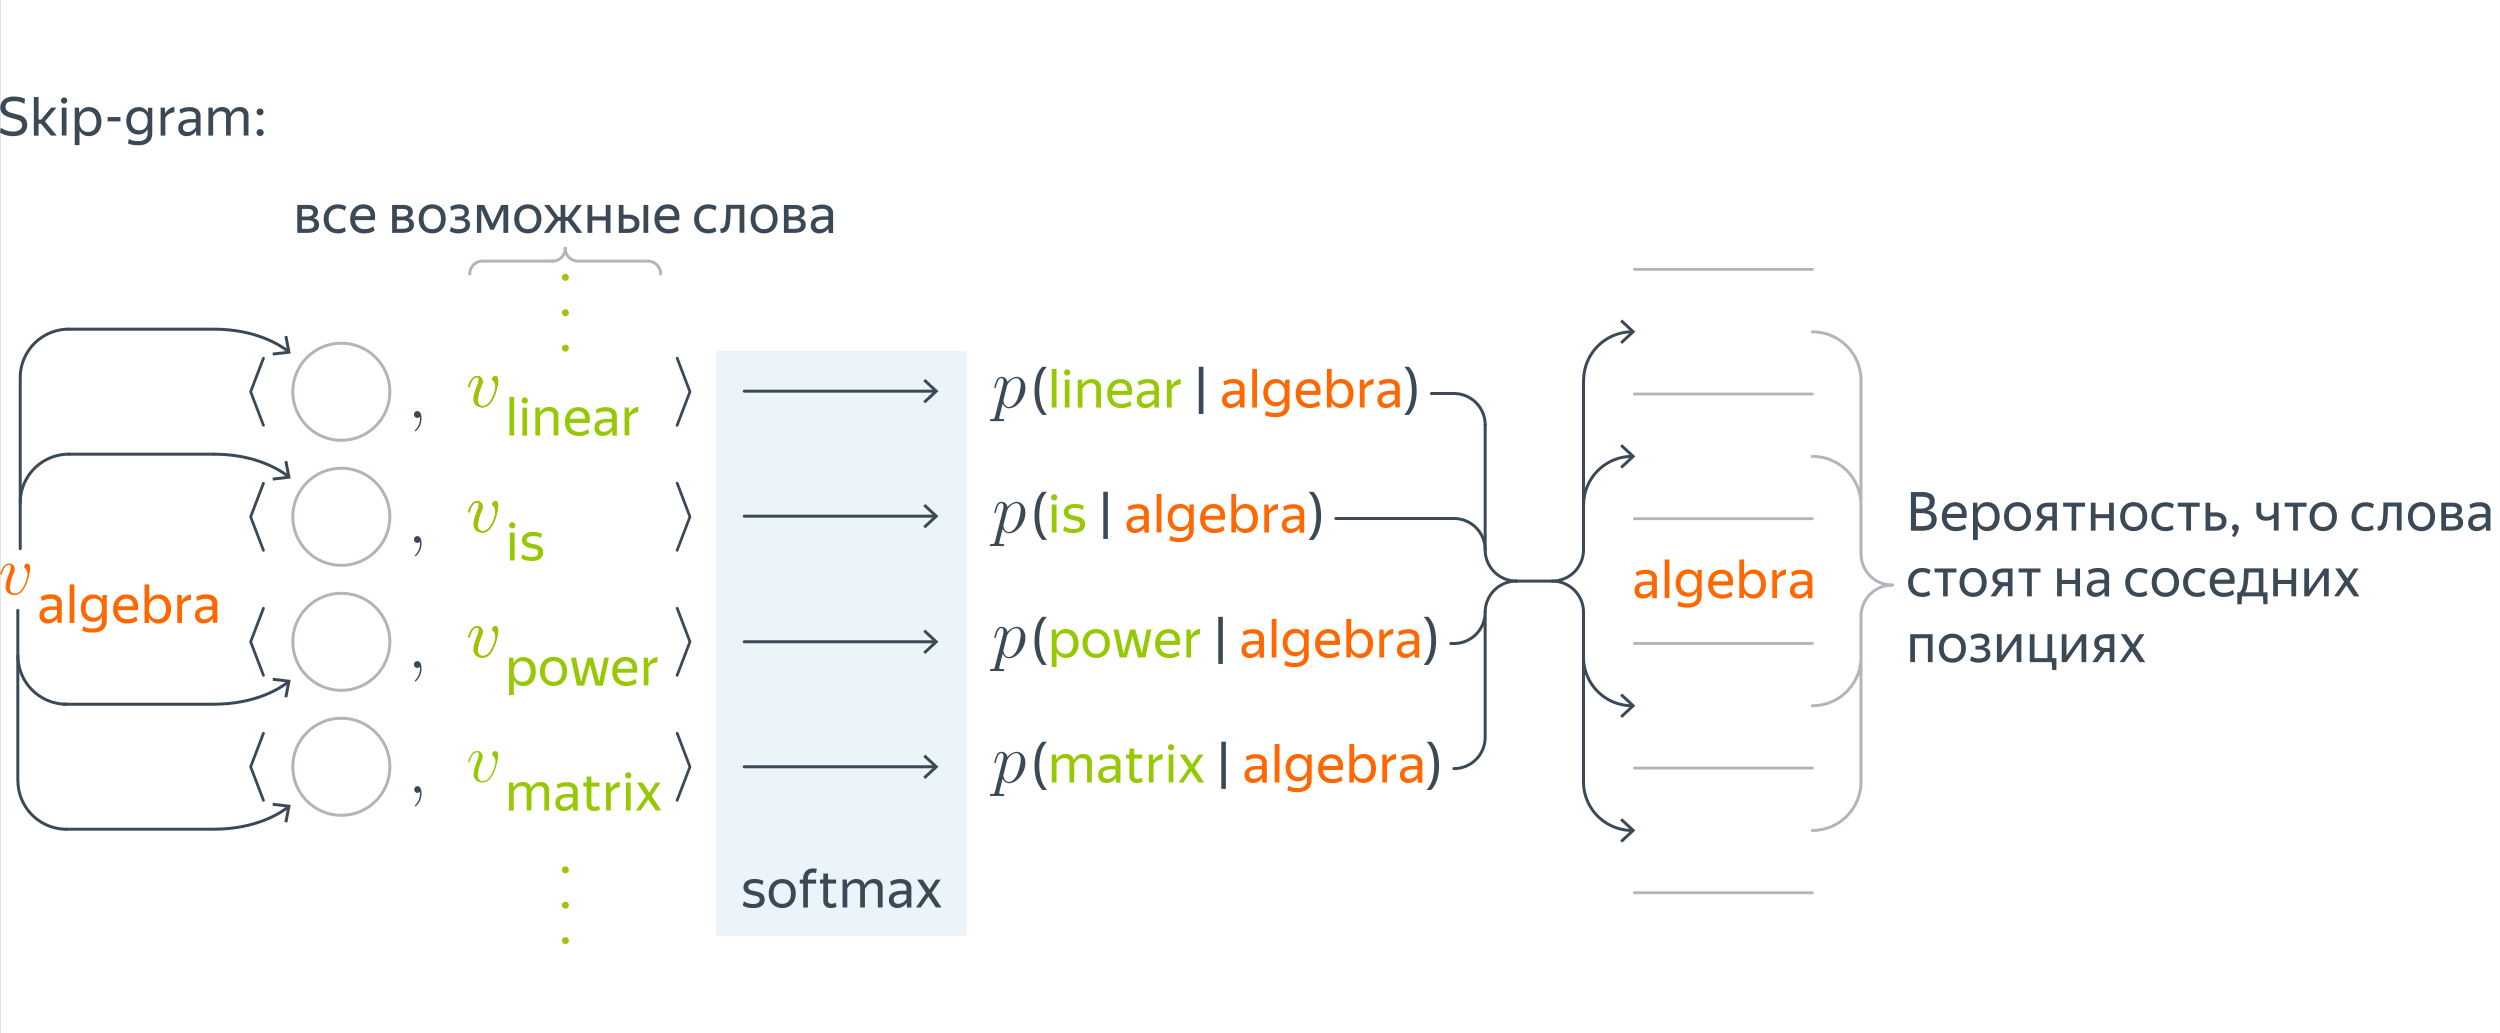 <svg xmlns="http://www.w3.org/2000/svg" viewBox="0 0 836.29 345.63"><rect x="0" y="0" width="836.29" height="345.63" fill="#808080" stroke="none"/><defs><style>.cls-2,.cls-7,.cls-8{fill:none;stroke:#3b4856;stroke-linecap:round;stroke-linejoin:round}.cls-2,.cls-8,.cls-9{opacity:.4}.cls-3{fill:#3b4856}.cls-4{fill:#97c804}.cls-6{fill:#ff6700}.cls-8{stroke-width:.96px}</style></defs><g id="!;>9_2" data-name="!;>9 2"><g id="Skip_gram_b385df32ae.png"><path d="M.07 0h836.21v345.63H.07z" style="fill:#fff"/><circle cx="114.18" cy="172.87" r="16.24" class="cls-2"/><g id="page1"><path id="g0-59" d="M141 181.71c0-1.36-.45-2.36-1.4-2.36a1.13 1.13 0 1 0 0 2.26 1 1 0 0 0 .77-.3c.05-.05.07-.05.09-.05s.05.33.05.45a5.58 5.58 0 0 1-1.49 3.8c-.26.28-.26.33-.26.38a.26.26 0 0 0 .23.23 5.61 5.61 0 0 0 2.01-4.41" class="cls-3"/></g><path d="M188 92.79a1.14 1.14 0 0 1 .33-.84 1.1 1.1 0 0 1 .8-.33 1.12 1.12 0 0 1 .83.33 1.25 1.25 0 0 1 0 1.67 1.15 1.15 0 0 1-.83.32 1.11 1.11 0 0 1-1.13-1.15M188 116.47a1.13 1.13 0 0 1 .33-.83 1.1 1.1 0 0 1 .8-.34 1.12 1.12 0 0 1 .83.34 1.16 1.16 0 0 1 .32.83 1.13 1.13 0 0 1-.32.83 1.12 1.12 0 0 1-.83.33 1.13 1.13 0 0 1-1.13-1.16M188 104.63a1.15 1.15 0 0 1 .33-.84 1.1 1.1 0 0 1 .8-.33 1.12 1.12 0 0 1 .83.33 1.2 1.2 0 0 1 .32.84 1.1 1.1 0 0 1-1.15 1.15 1.13 1.13 0 0 1-.8-.32 1.12 1.12 0 0 1-.33-.83" class="cls-4"/><path d="M4.32 45.55a8 8 0 0 1-1.4-.12 9 9 0 0 1-1.23-.29 5.7 5.7 0 0 1-1-.39 4.5 4.5 0 0 1-.7-.44l.27-1.62a6 6 0 0 0 .69.45 8 8 0 0 0 1 .43 7 7 0 0 0 1.05.32 6 6 0 0 0 1.32.11 4.17 4.17 0 0 0 2.24-.53 1.77 1.77 0 0 0 .84-1.61 1.8 1.8 0 0 0-.2-.86 1.6 1.6 0 0 0-.58-.6 3.6 3.6 0 0 0-.94-.4c-.38-.12-.82-.24-1.32-.37s-1-.28-1.52-.45a5.6 5.6 0 0 1-1.36-.67 3.2 3.2 0 0 1-1-1 3.55 3.55 0 0 1 .79-4.2 5.4 5.4 0 0 1 3.49-1 10 10 0 0 1 1.31.08 9 9 0 0 1 1 .2 7 7 0 0 1 .76.26l.55.27-.21 1.64a5.5 5.5 0 0 0-1.5-.67 7 7 0 0 0-1.92-.25 6.2 6.2 0 0 0-1.4.14 2.8 2.8 0 0 0-.92.38A1.5 1.5 0 0 0 2 35a2.1 2.1 0 0 0-.15.81 1.6 1.6 0 0 0 .24.9 2 2 0 0 0 .65.6 4 4 0 0 0 .93.4 11 11 0 0 0 1.06.29l1.55.42A5.3 5.3 0 0 1 7.7 39a3.5 3.5 0 0 1 1 1.07 3.23 3.23 0 0 1 .4 1.71 3.43 3.43 0 0 1-.4 1.73 3.4 3.4 0 0 1-1.03 1.19 4.5 4.5 0 0 1-1.54.65 8.3 8.3 0 0 1-1.81.2M13.73 41.39h-.82v4h-1.59V32.48h1.59V40h.9l3.27-4h1.8l-3.83 4.61L19 45.37h-2ZM21.47 34.66a1 1 0 0 1-.76-.3 1 1 0 0 1-.3-.73 1 1 0 0 1 .3-.73 1 1 0 0 1 .76-.31.91.91 0 0 1 .74.31 1.1 1.1 0 0 1 .27.73 1 1 0 0 1-.27.73.94.94 0 0 1-.74.3m.78 1.34v9.34h-1.59V36ZM29.7 45.55a3.4 3.4 0 0 1-1.86-.5 3.6 3.6 0 0 1-1.25-1.39v4.9H25V36h1.41l.14 1.83a3.8 3.8 0 0 1 1.26-1.46 3.33 3.33 0 0 1 2-.55 4.4 4.4 0 0 1 1.56.29 3.7 3.7 0 0 1 1.31.9 4.4 4.4 0 0 1 .9 1.52 6.2 6.2 0 0 1 .34 2.13 6 6 0 0 1-.35 2.15 4.3 4.3 0 0 1-.91 1.51 3.8 3.8 0 0 1-1.34.9 4.2 4.2 0 0 1-1.62.33m-.23-1.4a2.57 2.57 0 0 0 2-.86 3.8 3.8 0 0 0 .77-2.59 3.8 3.8 0 0 0-.77-2.57 2.52 2.52 0 0 0-2-.88 2.9 2.9 0 0 0-1.15.22 2.55 2.55 0 0 0-.92.64 3.2 3.2 0 0 0-.61 1.07 4.7 4.7 0 0 0-.22 1.52 4.6 4.6 0 0 0 .22 1.51 3.3 3.3 0 0 0 .61 1.09 2.4 2.4 0 0 0 .92.64 3.1 3.1 0 0 0 1.15.21M36 39.16h4.3v1.44H36ZM46.13 48.59a9 9 0 0 1-2.13-.21 4.6 4.6 0 0 1-1.22-.45l.32-1.44a8 8 0 0 0 1.17.46 6.1 6.1 0 0 0 1.89.24 3.52 3.52 0 0 0 2.48-.71 2.63 2.63 0 0 0 .73-2v-1.32a3.5 3.5 0 0 1-1.17 1.33 3.24 3.24 0 0 1-1.84.5 4.2 4.2 0 0 1-1.58-.29 3.75 3.75 0 0 1-1.31-.85 4 4 0 0 1-.9-1.42 6.23 6.23 0 0 1 0-4 4.1 4.1 0 0 1 .9-1.43 3.7 3.7 0 0 1 1.32-.86 4.3 4.3 0 0 1 1.61-.29 3.2 3.2 0 0 1 3.07 1.87v-.98a4.5 4.5 0 0 1 .09-.71H51a5 5 0 0 0-.06.72v7.77a4.8 4.8 0 0 1-.27 1.65 3.2 3.2 0 0 1-.86 1.3 4.1 4.1 0 0 1-1.49.85 7 7 0 0 1-2.19.27m.53-5a3.1 3.1 0 0 0 1.07-.19 2.3 2.3 0 0 0 .86-.59 2.7 2.7 0 0 0 .58-1 4.4 4.4 0 0 0 .2-1.38 4.5 4.5 0 0 0-.2-1.41 2.7 2.7 0 0 0-.58-1 2.3 2.3 0 0 0-.86-.6 3 3 0 0 0-1.09-.2 3.1 3.1 0 0 0-1.11.2 2.34 2.34 0 0 0-.89.6 2.65 2.65 0 0 0-.59 1 4 4 0 0 0-.22 1.4 3.8 3.8 0 0 0 .22 1.38 2.7 2.7 0 0 0 .59 1 2.4 2.4 0 0 0 .89.59 3.2 3.2 0 0 0 1.13.2M56.53 38.12a2.7 2.7 0 0 0-1.22 1.31v5.94h-1.58V36h1.4l.15 2a4.4 4.4 0 0 1 1.15-1.45 3.55 3.55 0 0 1 1.9-.76v1.76a4.9 4.9 0 0 0-1.8.57M65.55 43.82a5 5 0 0 1-.47.62 3 3 0 0 1-.67.56 4 4 0 0 1-.89.4 4 4 0 0 1-1.11.15 2.9 2.9 0 0 1-2-.71 2.63 2.63 0 0 1-.77-2q0-3 4.5-3h1.36v-.7a1.66 1.66 0 0 0-.5-1.47 2.7 2.7 0 0 0-1.7-.42 5.1 5.1 0 0 0-1.63.24 5.8 5.8 0 0 0-1.23.54L60 36.71a6 6 0 0 1 1.35-.58 6.4 6.4 0 0 1 2-.28 4.32 4.32 0 0 1 2.74.74 2.68 2.68 0 0 1 1 2.26v6.51h-1.41c0-.17-.05-.41-.08-.71s0-.57 0-.8Zm-2.8.33a2.7 2.7 0 0 0 .92-.15 2.9 2.9 0 0 0 .76-.38 3.6 3.6 0 0 0 .59-.5 3.5 3.5 0 0 0 .44-.54V41h-1.22a4.5 4.5 0 0 0-2.37.45 1.4 1.4 0 0 0-.69 1.26 1.45 1.45 0 0 0 .38 1 1.6 1.6 0 0 0 1.19.44M71.3 45.37h-1.59V36h1.41l.14 1.67a3.5 3.5 0 0 1 1.13-1.31 3.32 3.32 0 0 1 2-.54 3 3 0 0 1 1.77.5 2.37 2.37 0 0 1 .93 1.55 3.24 3.24 0 0 1 1.22-1.5 3.44 3.44 0 0 1 2-.55 2.84 2.84 0 0 1 2.06.73 3 3 0 0 1 .75 2.24v6.55h-1.6V39a1.8 1.8 0 0 0-.45-1.35 1.72 1.72 0 0 0-1.22-.42 2.6 2.6 0 0 0-.92.15 2.5 2.5 0 0 0-.7.43 3.4 3.4 0 0 0-.56.63 7 7 0 0 0-.47.75v6.16h-1.58v-6.51a1.49 1.49 0 0 0-.45-1.25 2 2 0 0 0-1.23-.34 2.8 2.8 0 0 0-.9.13 2.3 2.3 0 0 0-.71.36 2.7 2.7 0 0 0-.57.56 8 8 0 0 0-.46.73ZM87 38.58a1.15 1.15 0 0 1-.84-.33 1.1 1.1 0 0 1-.33-.8 1.12 1.12 0 0 1 .33-.83 1.2 1.2 0 0 1 .84-.32 1.1 1.1 0 0 1 1.15 1.15 1.13 1.13 0 0 1-.32.8 1.12 1.12 0 0 1-.83.33m0 6.9a1.12 1.12 0 0 1-.84-.34 1.08 1.08 0 0 1-.33-.8 1.1 1.1 0 0 1 .33-.82 1.15 1.15 0 0 1 .84-.33 1.15 1.15 0 0 1 .83 2 1.1 1.1 0 0 1-.83.29M99.44 68.55h3.49a4.6 4.6 0 0 1 2.56.58 2.06 2.06 0 0 1 .86 1.83 2 2 0 0 1-.41 1.32 2.3 2.3 0 0 1-1.21.71 2.08 2.08 0 0 1 2 2.22 2.5 2.5 0 0 1-.29 1.23 2.24 2.24 0 0 1-.79.83 3.4 3.4 0 0 1-1.21.47 7.5 7.5 0 0 1-1.54.15h-3.46Zm1.56 1.34v2.54h1.77a2.8 2.8 0 0 0 1.45-.32 1.16 1.16 0 0 0 .06-1.94 2.8 2.8 0 0 0-1.39-.28Zm0 3.8v2.85h1.86a5 5 0 0 0 .91-.07 2.1 2.1 0 0 0 .7-.22 1.2 1.2 0 0 0 .46-.43 1.26 1.26 0 0 0 .16-.67 1.19 1.19 0 0 0-.55-1.13 3.34 3.34 0 0 0-1.68-.33ZM113 78.07a5.3 5.3 0 0 1-1.89-.33 4.1 4.1 0 0 1-1.48-.94 4.3 4.3 0 0 1-1-1.51 5.9 5.9 0 0 1-.34-2.05 5.7 5.7 0 0 1 .35-2 4.4 4.4 0 0 1 1-1.54 4.25 4.25 0 0 1 1.49-1 5.1 5.1 0 0 1 1.86-.34 6.6 6.6 0 0 1 1.58.19 3.4 3.4 0 0 1 1.21.54l-.39 1.36a10 10 0 0 0-1-.47 3.9 3.9 0 0 0-1.35-.21 3 3 0 0 0-2.24.87 3.6 3.6 0 0 0-.84 2.61 3.57 3.57 0 0 0 .83 2.53 2.9 2.9 0 0 0 2.23.88 4 4 0 0 0 1.24-.18 5 5 0 0 0 1.07-.47l.37 1.31a3.8 3.8 0 0 1-1.15.55 5.3 5.3 0 0 1-1.55.2M125.34 77.1a5 5 0 0 1-.49.31 7 7 0 0 1-.71.31 7 7 0 0 1-1 .25 7 7 0 0 1-1.18.1 4.74 4.74 0 0 1-3.58-1.28 5 5 0 0 1-1.22-3.58 5.9 5.9 0 0 1 .33-2 4.3 4.3 0 0 1 .93-1.52 4 4 0 0 1 1.41-1 4.7 4.7 0 0 1 1.77-.34 4.4 4.4 0 0 1 1.78.35 3.2 3.2 0 0 1 1.31 1 3.86 3.86 0 0 1 .7 1.65 6.8 6.8 0 0 1 0 2.29h-6.59a3.17 3.17 0 0 0 .92 2.26 3.4 3.4 0 0 0 2.34.74 4 4 0 0 0 1.68-.31 7.5 7.5 0 0 0 1.15-.64Zm-3.72-7.33a2.68 2.68 0 0 0-1.79.63 3 3 0 0 0-.93 1.91h5a3.1 3.1 0 0 0-.13-1.13 2 2 0 0 0-.46-.79 2 2 0 0 0-.75-.47 3 3 0 0 0-.94-.15M131.17 68.55h3.5a4.56 4.56 0 0 1 2.55.58 2 2 0 0 1 .87 1.83 2 2 0 0 1-.42 1.32 2.27 2.27 0 0 1-1.2.71 2.07 2.07 0 0 1 2 2.22 2.5 2.5 0 0 1-.28 1.23 2.35 2.35 0 0 1-.8.83 3.3 3.3 0 0 1-1.21.47 7.5 7.5 0 0 1-1.54.15h-3.46Zm1.59 1.34v2.54h1.76a2.8 2.8 0 0 0 1.45-.32 1.16 1.16 0 0 0 .06-1.94 2.74 2.74 0 0 0-1.38-.28Zm0 3.8v2.85h1.85a5 5 0 0 0 .91-.07 2 2 0 0 0 .7-.22 1.2 1.2 0 0 0 .46-.43 1.26 1.26 0 0 0 .16-.67 1.19 1.19 0 0 0-.55-1.13 3.3 3.3 0 0 0-1.68-.33ZM144.57 78.07a4.8 4.8 0 0 1-1.79-.33 4 4 0 0 1-1.43-.94 4.5 4.5 0 0 1-.94-1.52 6.44 6.44 0 0 1 0-4.13 4.2 4.2 0 0 1 .94-1.52 4 4 0 0 1 1.43-.94 4.8 4.8 0 0 1 1.79-.33 4.9 4.9 0 0 1 1.8.33 4 4 0 0 1 1.43.94 4.2 4.2 0 0 1 .95 1.52 6.27 6.27 0 0 1 0 4.13 4.5 4.5 0 0 1-.95 1.52 4 4 0 0 1-1.43.94 4.9 4.9 0 0 1-1.8.33m0-1.41a3.4 3.4 0 0 0 1.17-.2 2.36 2.36 0 0 0 .92-.64 3.2 3.2 0 0 0 .62-1.07 5 5 0 0 0 .22-1.53 5 5 0 0 0-.22-1.54 3.2 3.2 0 0 0-.62-1.07 2.3 2.3 0 0 0-.92-.63 3.2 3.2 0 0 0-1.17-.21 3.1 3.1 0 0 0-1.16.21 2.45 2.45 0 0 0-.91.63 3.2 3.2 0 0 0-.6 1.07 5 5 0 0 0-.21 1.54 5 5 0 0 0 .21 1.53 3.2 3.2 0 0 0 .6 1.07 2.5 2.5 0 0 0 .91.64 3.3 3.3 0 0 0 1.16.2M153.42 78.07a6.8 6.8 0 0 1-1.79-.22 3.9 3.9 0 0 1-1.21-.55l.48-1.36a5.4 5.4 0 0 0 1.08.51 4.4 4.4 0 0 0 1.41.21 4.3 4.3 0 0 0 .9-.08 2.6 2.6 0 0 0 .72-.25 1.46 1.46 0 0 0 .5-.45 1.3 1.3 0 0 0 .18-.7 1.24 1.24 0 0 0-.53-1.13 3.16 3.16 0 0 0-1.67-.34h-1.24v-1.28h1.3c1.23 0 1.85-.46 1.85-1.38a1.17 1.17 0 0 0-.15-.61 1.13 1.13 0 0 0-.42-.39 1.8 1.8 0 0 0-.6-.22 4.6 4.6 0 0 0-2.11.15 6.5 6.5 0 0 0-1.13.53l-.38-1.32a5.5 5.5 0 0 1 3-.83A4 4 0 0 1 156 69a2.25 2.25 0 0 1 .83 1.88 2 2 0 0 1-.5 1.45A2.5 2.5 0 0 1 155 73c1.49.18 2.23.89 2.23 2.14a2.66 2.66 0 0 1-.32 1.34 2.6 2.6 0 0 1-.84.9 3.6 3.6 0 0 1-1.22.5 6 6 0 0 1-1.43.19M161 70.08v7.81h-1.46v-9.34h2.43l2.81 6.28 2.91-6.28H170v9.34h-1.6v-7.81l-3.17 6.76H164ZM176.57 78.07a4.7 4.7 0 0 1-1.78-.33 4 4 0 0 1-1.43-.94 4.5 4.5 0 0 1-1-1.52 6.44 6.44 0 0 1 0-4.13 4.2 4.2 0 0 1 1-1.52 4 4 0 0 1 1.43-.94 4.7 4.7 0 0 1 1.78-.33 4.8 4.8 0 0 1 1.8.33 4 4 0 0 1 1.43.94 4.2 4.2 0 0 1 .95 1.52 6.1 6.1 0 0 1 0 4.13 4.5 4.5 0 0 1-.95 1.52 4 4 0 0 1-1.43.94 4.8 4.8 0 0 1-1.8.33m0-1.41a3.4 3.4 0 0 0 1.17-.2 2.4 2.4 0 0 0 .93-.64 3.2 3.2 0 0 0 .61-1.07 4.7 4.7 0 0 0 .22-1.53 4.8 4.8 0 0 0-.22-1.54 3.2 3.2 0 0 0-.61-1.07 2.4 2.4 0 0 0-.93-.63 3.2 3.2 0 0 0-1.17-.21 3.1 3.1 0 0 0-1.15.21 2.4 2.4 0 0 0-.91.63 2.85 2.85 0 0 0-.6 1.07 4.8 4.8 0 0 0-.22 1.54 4.7 4.7 0 0 0 .22 1.53 2.85 2.85 0 0 0 .6 1.07 2.4 2.4 0 0 0 .91.64 3.3 3.3 0 0 0 1.15.2M187.51 68.55h1.59v4h.84l3-4h1.75l-3.47 4.57 3.6 4.77h-1.93l-3-4h-.77v4h-1.59v-4h-.79l-3 4h-1.87l3.6-4.7-3.47-4.64h1.82l2.92 4h.82ZM202.63 73.75h-4.51v4.14h-1.59v-9.34h1.59v3.85h4.51v-3.85h1.59v9.34h-1.59ZM207 68.55h1.58v3.25h1.55a4.75 4.75 0 0 1 2.77.71 2.53 2.53 0 0 1 1 2.26 3.25 3.25 0 0 1-.29 1.41 2.54 2.54 0 0 1-.81 1 3.5 3.5 0 0 1-1.24.56 6.4 6.4 0 0 1-1.56.18h-3Zm1.58 4.6v3.39H210a3.16 3.16 0 0 0 1.66-.39 1.39 1.39 0 0 0 .64-1.29 1.46 1.46 0 0 0-.58-1.31 2.8 2.8 0 0 0-1.6-.4Zm8.26 4.74h-1.58v-9.34h1.58ZM227.08 77.1a4 4 0 0 1-.5.31 6 6 0 0 1-.71.31 6.4 6.4 0 0 1-.94.25 7 7 0 0 1-1.18.1 4.7 4.7 0 0 1-3.58-1.28 5 5 0 0 1-1.23-3.58 5.9 5.9 0 0 1 .33-2 4.6 4.6 0 0 1 .93-1.52 4.1 4.1 0 0 1 1.41-1 4.7 4.7 0 0 1 1.78-.34 4.4 4.4 0 0 1 1.78.35 3.17 3.17 0 0 1 1.3 1 3.9 3.9 0 0 1 .71 1.65 7 7 0 0 1 0 2.29h-6.59a3.17 3.17 0 0 0 .92 2.26 3.4 3.4 0 0 0 2.34.74 4 4 0 0 0 1.67-.31 7 7 0 0 0 1.15-.64Zm-3.73-7.33a2.65 2.65 0 0 0-1.78.63 3.07 3.07 0 0 0-.94 1.91h5a3.1 3.1 0 0 0-.13-1.13 2 2 0 0 0-.47-.79 1.8 1.8 0 0 0-.75-.47 3 3 0 0 0-.93-.15M236.92 78.07a5.3 5.3 0 0 1-1.89-.33 4.1 4.1 0 0 1-1.48-.94 4.3 4.3 0 0 1-1-1.51 5.9 5.9 0 0 1-.34-2.05 5.7 5.7 0 0 1 .35-2 4.4 4.4 0 0 1 1-1.54 4.2 4.2 0 0 1 1.48-1 5.1 5.1 0 0 1 1.86-.34 6.6 6.6 0 0 1 1.58.19 3.4 3.4 0 0 1 1.21.54l-.39 1.36a10 10 0 0 0-1-.47 3.9 3.9 0 0 0-1.35-.21 3 3 0 0 0-2.24.87 3.6 3.6 0 0 0-.84 2.61 3.57 3.57 0 0 0 .83 2.53 2.9 2.9 0 0 0 2.23.88 4.1 4.1 0 0 0 1.25-.18 5.3 5.3 0 0 0 1.06-.47l.38 1.31a4 4 0 0 1-1.16.55 5.3 5.3 0 0 1-1.54.2M244 75.48a3.57 3.57 0 0 1-1 1.88 2.6 2.6 0 0 1-1.88.56l-.23-1.44a1.5 1.5 0 0 0 1.6-1.33 14 14 0 0 0 .35-2.64c.05-1.06.08-2.38.08-4H249v9.34h-1.6v-8h-3c0 1.19 0 2.25-.1 3.17a13 13 0 0 1-.3 2.46M255.59 78.07a4.7 4.7 0 0 1-1.78-.33 3.9 3.9 0 0 1-1.43-.94 4.4 4.4 0 0 1-.95-1.52 6.44 6.44 0 0 1 0-4.13 4.1 4.1 0 0 1 .95-1.52 3.9 3.9 0 0 1 1.43-.94 4.7 4.7 0 0 1 1.78-.33 4.8 4.8 0 0 1 1.8.33 4 4 0 0 1 1.43.94 4.2 4.2 0 0 1 .95 1.52 6.27 6.27 0 0 1 0 4.13 4.5 4.5 0 0 1-.95 1.52 4 4 0 0 1-1.43.94 4.8 4.8 0 0 1-1.8.33m0-1.41a3.4 3.4 0 0 0 1.17-.2 2.4 2.4 0 0 0 .93-.64 3.2 3.2 0 0 0 .61-1.07 4.7 4.7 0 0 0 .22-1.53 4.8 4.8 0 0 0-.22-1.54 3.2 3.2 0 0 0-.61-1.07 2.4 2.4 0 0 0-.93-.63 3.2 3.2 0 0 0-1.17-.21 3.1 3.1 0 0 0-1.15.21 2.4 2.4 0 0 0-.91.63 3 3 0 0 0-.61 1.07 5 5 0 0 0-.21 1.54 5 5 0 0 0 .21 1.53 3 3 0 0 0 .61 1.07 2.4 2.4 0 0 0 .91.64 3.3 3.3 0 0 0 1.15.2M262.23 68.55h3.49a4.6 4.6 0 0 1 2.56.58 2.06 2.06 0 0 1 .86 1.83 2 2 0 0 1-.41 1.32 2.3 2.3 0 0 1-1.21.71 2.08 2.08 0 0 1 2 2.22 2.5 2.5 0 0 1-.29 1.23 2.24 2.24 0 0 1-.79.83 3.4 3.4 0 0 1-1.21.47 7.5 7.5 0 0 1-1.54.15h-3.46Zm1.58 1.34v2.54h1.77a2.8 2.8 0 0 0 1.45-.32 1.16 1.16 0 0 0 .06-1.94 2.8 2.8 0 0 0-1.39-.28Zm0 3.8v2.85h1.86a5 5 0 0 0 .91-.07 2.1 2.1 0 0 0 .7-.22 1.2 1.2 0 0 0 .46-.43 1.26 1.26 0 0 0 .16-.67 1.19 1.19 0 0 0-.55-1.13 3.34 3.34 0 0 0-1.68-.33ZM277.15 76.34a6 6 0 0 1-.47.62 3 3 0 0 1-.67.56 3.8 3.8 0 0 1-.89.39 3.6 3.6 0 0 1-1.12.16 2.9 2.9 0 0 1-2-.71 2.65 2.65 0 0 1-.78-2q0-3 4.5-3h1.37v-.7a1.7 1.7 0 0 0-.51-1.39 2.77 2.77 0 0 0-1.7-.41 5.4 5.4 0 0 0-1.63.23 6.8 6.8 0 0 0-1.23.54l-.38-1.31a5.9 5.9 0 0 1 1.35-.59 6.7 6.7 0 0 1 2-.28 4.38 4.38 0 0 1 2.74.74 2.72 2.72 0 0 1 .95 2.27v6.19a2 2 0 0 0 0 .32h-1.46c0-.17 0-.41-.08-.71s-.05-.58-.05-.8Zm-2.81.32a2.86 2.86 0 0 0 1.69-.52 4 4 0 0 0 .59-.5 5 5 0 0 0 .44-.55v-1.56h-1.22a4.6 4.6 0 0 0-2.38.45 1.54 1.54 0 0 0-.3 2.29 1.57 1.57 0 0 0 1.18.39" class="cls-3"/><path d="M239.62 313.15V117.41h83.64v195.74" style="fill:#eaf4f9"/><path d="M252 303.75a8 8 0 0 1-2.13-.24 5.6 5.6 0 0 1-1.4-.61l.38-1.39a5.2 5.2 0 0 0 1.31.62 6 6 0 0 0 1.89.27 2.9 2.9 0 0 0 1.48-.34 1.19 1.19 0 0 0 .59-1.11 1.14 1.14 0 0 0-.17-.65 1.3 1.3 0 0 0-.47-.4 3 3 0 0 0-.71-.23l-.88-.17a11 11 0 0 1-1.15-.3 3.8 3.8 0 0 1-1-.47 2.7 2.7 0 0 1-.75-.78 2.2 2.2 0 0 1-.28-1.18 2.36 2.36 0 0 1 1-2 4.35 4.35 0 0 1 2.69-.73 7 7 0 0 1 1.7.18 6.5 6.5 0 0 1 1.31.47l-.38 1.36c-.19-.11-.38-.2-.57-.29a3.6 3.6 0 0 0-.58-.2 4.3 4.3 0 0 0-.68-.13 7 7 0 0 0-.82 0 3.34 3.34 0 0 0-1.52.29 1.1 1.1 0 0 0-.55 1.05.85.85 0 0 0 .15.51 1.15 1.15 0 0 0 .4.35 4 4 0 0 0 .63.24l.82.2 1.23.28a4.2 4.2 0 0 1 1.12.45 2.5 2.5 0 0 1 .81.8 3 3 0 0 1 0 2.7 2.7 2.7 0 0 1-.86.88 3.6 3.6 0 0 1-1.19.46 6.6 6.6 0 0 1-1.42.11M261.66 303.75a4.9 4.9 0 0 1-1.78-.32 4 4 0 0 1-1.43-.95 4.3 4.3 0 0 1-.95-1.52 6.44 6.44 0 0 1 0-4.13 4.2 4.2 0 0 1 .95-1.52 4 4 0 0 1 1.43-.94 4.9 4.9 0 0 1 1.78-.32 5 5 0 0 1 1.8.32 4.1 4.1 0 0 1 1.43.94 4.3 4.3 0 0 1 .95 1.52 6.27 6.27 0 0 1 0 4.13 4.4 4.4 0 0 1-.95 1.52 4.1 4.1 0 0 1-1.43.95 5 5 0 0 1-1.8.32m0-1.4a3.2 3.2 0 0 0 1.17-.21 2.5 2.5 0 0 0 .93-.63 3.2 3.2 0 0 0 .61-1.08 4.7 4.7 0 0 0 .22-1.53 4.8 4.8 0 0 0-.22-1.54 3.2 3.2 0 0 0-.61-1.07 2.5 2.5 0 0 0-.93-.63 3.2 3.2 0 0 0-1.17-.21 3 3 0 0 0-1.15.21 2.5 2.5 0 0 0-.91.63 3 3 0 0 0-.61 1.07 5 5 0 0 0-.21 1.54 5 5 0 0 0 .21 1.53 3.05 3.05 0 0 0 .61 1.08 2.5 2.5 0 0 0 .91.63 3 3 0 0 0 1.15.21M270.26 295.58v8h-1.58v-8h-1.14v-1.35h1.14V294a3.55 3.55 0 0 1 .88-2.57 3.2 3.2 0 0 1 2.41-.92 4 4 0 0 1 1.28.18l-.29 1.41a2 2 0 0 0-.38-.12 2.2 2.2 0 0 0-.54-.06 1.7 1.7 0 0 0-1.3.5 2.25 2.25 0 0 0-.48 1.58v.24H273v1.35ZM279 303.63a5 5 0 0 1-1.06.12 3.2 3.2 0 0 1-1.17-.2 2.15 2.15 0 0 1-.77-.55 2.2 2.2 0 0 1-.45-.75 2.7 2.7 0 0 1-.14-.88v-5.81h-1.12v-1.35h1.12v-2H277v2h2.7v1.35H277v5.63a1.17 1.17 0 0 0 .29.87 1.27 1.27 0 0 0 .88.27 3 3 0 0 0 .73-.1 2.9 2.9 0 0 0 .67-.28l.27 1.35a3 3 0 0 1-.84.33M283.44 303.57h-1.59v-9.34h1.41l.14 1.67a3.5 3.5 0 0 1 1.13-1.31 3.36 3.36 0 0 1 2-.54 3 3 0 0 1 1.77.5 2.37 2.37 0 0 1 .93 1.55 3.24 3.24 0 0 1 1.22-1.5 3.45 3.45 0 0 1 2-.55 2.83 2.83 0 0 1 2.05.73 3 3 0 0 1 .75 2.24v6.55h-1.6v-6.35a1.8 1.8 0 0 0-.45-1.35 1.72 1.72 0 0 0-1.22-.42 2.6 2.6 0 0 0-.92.15 2.5 2.5 0 0 0-.7.43 3.4 3.4 0 0 0-.56.63c-.17.24-.32.49-.47.75v6.16h-1.58V297a1.49 1.49 0 0 0-.45-1.25 2 2 0 0 0-1.23-.34 2.8 2.8 0 0 0-.9.13 2.3 2.3 0 0 0-.71.36 2.5 2.5 0 0 0-.56.56 6 6 0 0 0-.47.73ZM303.29 302a4.3 4.3 0 0 1-.48.62 2.8 2.8 0 0 1-.66.56 4.3 4.3 0 0 1-.89.4 4 4 0 0 1-1.12.15 2.9 2.9 0 0 1-2-.71 2.64 2.64 0 0 1-.78-2q0-3 4.5-3.05h1.37v-.7a1.66 1.66 0 0 0-.51-1.38 2.7 2.7 0 0 0-1.7-.42 5.1 5.1 0 0 0-1.63.24 5.4 5.4 0 0 0-1.23.54l-.38-1.32a6 6 0 0 1 1.35-.58 6.4 6.4 0 0 1 2-.28 4.32 4.32 0 0 1 2.74.74 2.68 2.68 0 0 1 1 2.26v6.2a2 2 0 0 0 0 .32h-1.46c0-.17-.05-.41-.08-.71s0-.57 0-.8Zm-2.81.33a2.8 2.8 0 0 0 .93-.15 3.2 3.2 0 0 0 .76-.38 3.6 3.6 0 0 0 .59-.5 4 4 0 0 0 .44-.54v-1.57H302a4.6 4.6 0 0 0-2.38.45 1.54 1.54 0 0 0-.3 2.29 1.57 1.57 0 0 0 1.16.42ZM310.58 299.88l-2.58 3.69h-1.6l3.37-4.84-3-4.5h1.89l2.25 3.33 2.15-3.33h1.63l-3 4.44 3.26 4.9h-1.87Z" class="cls-3"/><path id="g0-104" d="M88.48 162.08a.83.83 0 0 0 .11-.42.47.47 0 0 0-.46-.47c-.21 0-.38.12-.54.54l-4.09 10.72a1.6 1.6 0 0 0-.11.42 1 1 0 0 0 .11.4L87.59 184c.09.26.21.56.54.56a.47.47 0 0 0 .46-.46.84.84 0 0 0-.11-.38l-4.13-10.83Z" class="cls-3"/><path id="g0-118" d="M166.65 127.35c0-1.47-.74-1.57-.93-1.57a1.16 1.16 0 0 0-1.08 1 .77.77 0 0 0 .26.54 2.64 2.64 0 0 1 .84 2.05c0 1-1.4 6.45-4.2 6.45-1.42 0-1.71-1.19-1.71-2.06a14.8 14.8 0 0 1 1.17-4.48 4.1 4.1 0 0 0 .47-1.66 1.81 1.81 0 0 0-1.85-1.87c-2.14 0-3 3.39-3 3.58a.25.25 0 0 0 .26.21c.21 0 .23-.1.33-.42.56-2 1.47-2.9 2.35-2.9.21 0 .61 0 .61.77a6.4 6.4 0 0 1-.61 2.17c-1.12 3-1.12 3.71-1.12 4.28a2.78 2.78 0 0 0 .8 2.12 3.55 3.55 0 0 0 2.22.72c3.86.03 5.19-7.6 5.19-8.93" class="cls-6"/><path id="g0-118-2" d="M166.65 169.16c0-1.47-.74-1.56-.93-1.56a1.16 1.16 0 0 0-1.08 1 .72.72 0 0 0 .26.54 2.64 2.64 0 0 1 .84 2.06c0 1-1.4 6.44-4.2 6.44-1.42 0-1.71-1.19-1.71-2a14.8 14.8 0 0 1 1.17-4.49 4 4 0 0 0 .47-1.65 1.81 1.81 0 0 0-1.85-1.87c-2.14 0-3 3.38-3 3.57a.25.25 0 0 0 .26.21c.21 0 .23-.09.33-.42.56-2 1.47-2.9 2.35-2.9.21 0 .61 0 .61.78a6.5 6.5 0 0 1-.61 2.17c-1.12 3-1.12 3.71-1.12 4.27a2.78 2.78 0 0 0 .8 2.12 3.5 3.5 0 0 0 2.22.73c3.86-.03 5.19-7.67 5.19-9" class="cls-6" data-name="g0-118"/><path id="g0-118-3" d="M166.65 211c0-1.47-.74-1.57-.93-1.57a1.17 1.17 0 0 0-1.08 1 .74.74 0 0 0 .26.54 2.64 2.64 0 0 1 .84 2c0 1-1.4 6.45-4.2 6.45-1.42 0-1.71-1.19-1.71-2.06A14.9 14.9 0 0 1 161 213a4.1 4.1 0 0 0 .47-1.66 1.81 1.81 0 0 0-1.85-1.87c-2.14 0-3 3.39-3 3.58a.25.25 0 0 0 .26.21c.21 0 .23-.1.33-.42.56-2 1.47-2.9 2.35-2.9.21 0 .61 0 .61.77a6.4 6.4 0 0 1-.61 2.17c-1.12 3-1.12 3.72-1.12 4.28a2.78 2.78 0 0 0 .8 2.12 3.5 3.5 0 0 0 2.22.73c3.86-.01 5.19-7.69 5.19-9.01" class="cls-6" data-name="g0-118"/><path d="M172 132.77v12.89h-1.58v-12.89ZM175.56 135a1 1 0 0 1-.77-.3 1 1 0 0 1-.3-.73 1 1 0 0 1 .3-.73 1 1 0 0 1 .77-.31.9.9 0 0 1 .73.31 1.08 1.08 0 0 1 .27.73 1 1 0 0 1-.27.73.93.93 0 0 1-.73.3m.77 1.36v9.35h-1.58v-9.35ZM183.51 137.54a2.88 2.88 0 0 0-1.75.49 3.7 3.7 0 0 0-1.09 1.27v6.36h-1.59v-9.35h1.5v1.68a3.1 3.1 0 0 1 1.19-1.33 3.7 3.7 0 0 1 2-.53 3.2 3.2 0 0 1 2.2.73 2.85 2.85 0 0 1 .82 2.24v6.56h-1.58v-6.39a1.6 1.6 0 0 0-.49-1.35 2.1 2.1 0 0 0-1.21-.38M197.1 144.87a4 4 0 0 1-.49.31 7 7 0 0 1-.71.31 6.5 6.5 0 0 1-1 .25 7 7 0 0 1-1.18.1 4.74 4.74 0 0 1-3.58-1.28A5 5 0 0 1 189 141a5.9 5.9 0 0 1 .33-2 4.2 4.2 0 0 1 .93-1.52 4 4 0 0 1 1.41-.95 4.5 4.5 0 0 1 1.77-.34 4.5 4.5 0 0 1 1.79.35 3.23 3.23 0 0 1 1.3 1 3.76 3.76 0 0 1 .7 1.65 6.5 6.5 0 0 1 0 2.29h-6.63a3.2 3.2 0 0 0 .92 2.25 3.36 3.36 0 0 0 2.34.75 4 4 0 0 0 1.68-.31 8.5 8.5 0 0 0 1.15-.64Zm-3.72-7.33a2.64 2.64 0 0 0-1.78.63 3 3 0 0 0-.94 1.91h5a3 3 0 0 0-.12-1.13 2.1 2.1 0 0 0-.47-.79 2 2 0 0 0-.75-.47 3 3 0 0 0-.94-.15M204.77 144.11a5 5 0 0 1-.48.62 3 3 0 0 1-.66.56 3.8 3.8 0 0 1-.89.39 4 4 0 0 1-1.12.16 2.85 2.85 0 0 1-2-.72 2.6 2.6 0 0 1-.78-2q0-3 4.5-3h1.37v-.7a1.7 1.7 0 0 0-.51-1.39 2.77 2.77 0 0 0-1.7-.41 5.3 5.3 0 0 0-1.63.23 7 7 0 0 0-1.24.54l-.37-1.31a5.9 5.9 0 0 1 1.35-.59 6.7 6.7 0 0 1 2-.28 4.4 4.4 0 0 1 2.74.74 2.7 2.7 0 0 1 1 2.27v6.52h-1.45c0-.17-.05-.41-.08-.72s0-.57 0-.8Zm-2.81.32a3 3 0 0 0 .93-.14 3.6 3.6 0 0 0 .76-.38 4.3 4.3 0 0 0 .59-.51 4 4 0 0 0 .44-.54v-1.56h-1.22a4.7 4.7 0 0 0-2.38.44 1.41 1.41 0 0 0-.68 1.26 1.43 1.43 0 0 0 .37 1 1.57 1.57 0 0 0 1.23.43ZM211.73 138.41a2.64 2.64 0 0 0-1.22 1.31v5.94h-1.58v-9.35h1.4l.15 2a4.3 4.3 0 0 1 1.15-1.45 3.55 3.55 0 0 1 1.89-.77v1.77a4.9 4.9 0 0 0-1.79.55" class="cls-4"/><path id="g0-118-4" d="M166.65 127.35c0-1.47-.74-1.57-.93-1.57a1.16 1.16 0 0 0-1.08 1 .77.77 0 0 0 .26.54 2.64 2.64 0 0 1 .84 2.05c0 1-1.4 6.45-4.2 6.45-1.42 0-1.71-1.19-1.71-2.06a14.8 14.8 0 0 1 1.17-4.48 4.1 4.1 0 0 0 .47-1.66 1.81 1.81 0 0 0-1.85-1.87c-2.14 0-3 3.39-3 3.58a.25.25 0 0 0 .26.21c.21 0 .23-.1.33-.42.56-2 1.47-2.9 2.35-2.9.21 0 .61 0 .61.77a6.4 6.4 0 0 1-.61 2.17c-1.12 3-1.12 3.71-1.12 4.28a2.78 2.78 0 0 0 .8 2.12 3.55 3.55 0 0 0 2.22.72c3.86.03 5.19-7.6 5.19-8.93" class="cls-4" data-name="g0-118"/><path d="M171.87 271.12h-1.59v-9.35h1.41l.14 1.68a3.5 3.5 0 0 1 1.13-1.32 3.32 3.32 0 0 1 2-.54 2.94 2.94 0 0 1 1.77.51 2.34 2.34 0 0 1 .93 1.55 3.25 3.25 0 0 1 1.22-1.51 3.5 3.5 0 0 1 2-.55 2.88 2.88 0 0 1 2.06.73 3 3 0 0 1 .75 2.24v6.56h-1.6v-6.36a1.76 1.76 0 0 0-.45-1.34 1.72 1.72 0 0 0-1.22-.42 2.6 2.6 0 0 0-.92.15 2.1 2.1 0 0 0-.7.42 3.4 3.4 0 0 0-.56.63c-.17.24-.32.5-.47.76v6.16h-1.58v-6.54a1.47 1.47 0 0 0-.45-1.24 2 2 0 0 0-1.23-.34 3.2 3.2 0 0 0-.9.12 2.8 2.8 0 0 0-.71.36 3 3 0 0 0-.57.57 6.5 6.5 0 0 0-.46.73ZM191.72 269.57a5 5 0 0 1-.48.62 3 3 0 0 1-.66.56 3.8 3.8 0 0 1-.89.39 3.6 3.6 0 0 1-1.12.16 2.85 2.85 0 0 1-2-.72 2.6 2.6 0 0 1-.78-2q0-3 4.5-3h1.37v-.7a1.7 1.7 0 0 0-.51-1.39 2.77 2.77 0 0 0-1.7-.41 5.3 5.3 0 0 0-1.63.23 7 7 0 0 0-1.24.54l-.37-1.31a5.9 5.9 0 0 1 1.35-.59 6.6 6.6 0 0 1 2-.28 4.42 4.42 0 0 1 2.75.74 2.7 2.7 0 0 1 .94 2.27v6.52h-1.45c0-.17 0-.41-.08-.71s-.05-.58-.05-.81Zm-2.81.32a3 3 0 0 0 .93-.14 3.2 3.2 0 0 0 .76-.38 4.3 4.3 0 0 0 .59-.51 4 4 0 0 0 .44-.54v-1.56h-1.22a4.7 4.7 0 0 0-2.38.44 1.41 1.41 0 0 0-.68 1.26 1.43 1.43 0 0 0 .37 1 1.57 1.57 0 0 0 1.19.43M199.86 271.17a5 5 0 0 1-1.07.13 3.2 3.2 0 0 1-1.17-.2 2.08 2.08 0 0 1-1.24-1.29 2.8 2.8 0 0 1-.14-.87v-5.82h-1.12v-1.35h1.12v-2h1.6v2h2.7v1.35h-2.7v5.63a1.12 1.12 0 0 0 .3.87 1.26 1.26 0 0 0 .87.27 2.7 2.7 0 0 0 .73-.1 2.4 2.4 0 0 0 .67-.28l.27 1.36a2.6 2.6 0 0 1-.82.3M205.54 263.87a2.6 2.6 0 0 0-1.22 1.31v5.94h-1.58v-9.35h1.4l.14 2a4.3 4.3 0 0 1 1.14-1.45 3.67 3.67 0 0 1 1.9-.77v1.77a4.9 4.9 0 0 0-1.78.55M210.19 260.41a1 1 0 0 1-.77-.3 1 1 0 0 1-.29-.73 1.05 1.05 0 0 1 .29-.73 1 1 0 0 1 .77-.31.92.92 0 0 1 .74.31 1.08 1.08 0 0 1 .27.73 1 1 0 0 1-.27.73 1 1 0 0 1-.74.3m.77 1.36v9.35h-1.58v-9.35ZM216.85 267.43l-2.54 3.69h-1.6l3.36-4.85-3-4.5h1.89l2.25 3.33 2.14-3.33H221l-3 4.45 3.25 4.9h-1.87ZM171.38 176.77a1 1 0 0 1-.76-.3 1 1 0 0 1-.3-.73 1 1 0 0 1 .3-.73 1 1 0 0 1 .76-.31.92.92 0 0 1 .74.31 1.08 1.08 0 0 1 .27.73 1 1 0 0 1-.27.73 1 1 0 0 1-.74.3m.78 1.36v9.35h-1.59v-9.35ZM177.9 187.66a8 8 0 0 1-2.13-.25 4.9 4.9 0 0 1-1.4-.61l.38-1.39a4.9 4.9 0 0 0 1.31.63 6 6 0 0 0 1.89.27 3 3 0 0 0 1.48-.34 1.19 1.19 0 0 0 .59-1.11 1.15 1.15 0 0 0-.17-.66 1.2 1.2 0 0 0-.47-.39 2.6 2.6 0 0 0-.71-.23l-.88-.17c-.39-.09-.77-.19-1.15-.3a3.5 3.5 0 0 1-1-.48 2.6 2.6 0 0 1-.75-.77 2.26 2.26 0 0 1-.28-1.19 2.37 2.37 0 0 1 1-2 4.4 4.4 0 0 1 2.69-.73 7 7 0 0 1 1.7.18 6.5 6.5 0 0 1 1.31.48l-.38 1.35c-.19-.1-.38-.2-.57-.28a5 5 0 0 0-.58-.21 6 6 0 0 0-.68-.12 7 7 0 0 0-.82 0 3.2 3.2 0 0 0-1.52.3 1.09 1.09 0 0 0-.55 1 .8.8 0 0 0 .15.51 1.06 1.06 0 0 0 .4.35 2.6 2.6 0 0 0 .63.24l.82.21c.41.08.82.18 1.23.28a3.9 3.9 0 0 1 1.12.45 2.4 2.4 0 0 1 .81.8 3 3 0 0 1 0 2.7 2.65 2.65 0 0 1-.86.87 3.7 3.7 0 0 1-1.19.47 6.6 6.6 0 0 1-1.42.14M175 229.47a3.46 3.46 0 0 1-1.87-.5 3.66 3.66 0 0 1-1.25-1.39v4.9h-1.58V220h1.4l.15 1.83a3.8 3.8 0 0 1 1.26-1.46 3.3 3.3 0 0 1 2-.55 4.2 4.2 0 0 1 1.56.3 3.6 3.6 0 0 1 1.33.88 4.4 4.4 0 0 1 .9 1.52 6.2 6.2 0 0 1 .33 2.13 6 6 0 0 1-.34 2.15 4.3 4.3 0 0 1-.92 1.51 3.7 3.7 0 0 1-1.33.9 4.2 4.2 0 0 1-1.64.26m-.24-1.4a2.57 2.57 0 0 0 2-.86 4.71 4.71 0 0 0 0-5.16 2.52 2.52 0 0 0-2-.88 2.9 2.9 0 0 0-1.14.22 2.55 2.55 0 0 0-.92.64 3 3 0 0 0-.61 1.07 4.7 4.7 0 0 0-.22 1.52 4.6 4.6 0 0 0 .22 1.51 3.1 3.1 0 0 0 .61 1.09 2.4 2.4 0 0 0 .92.64 3.1 3.1 0 0 0 1.16.21ZM185.17 229.47a4.9 4.9 0 0 1-1.78-.32 3.9 3.9 0 0 1-1.43-1 4.3 4.3 0 0 1-1-1.52 6.44 6.44 0 0 1 0-4.13 4.2 4.2 0 0 1 1-1.52 4 4 0 0 1 1.43-.94 4.9 4.9 0 0 1 1.78-.32 5 5 0 0 1 1.8.32 4.1 4.1 0 0 1 1.43.94 4.3 4.3 0 0 1 .95 1.52 6.1 6.1 0 0 1 0 4.13 4.4 4.4 0 0 1-.95 1.52 4 4 0 0 1-1.43 1 5 5 0 0 1-1.8.32m0-1.4a3.2 3.2 0 0 0 1.17-.21 2.5 2.5 0 0 0 .93-.63 3.2 3.2 0 0 0 .61-1.08 4.7 4.7 0 0 0 .22-1.53 4.8 4.8 0 0 0-.22-1.54 3.2 3.2 0 0 0-.61-1.07 2.5 2.5 0 0 0-.93-.63 3.2 3.2 0 0 0-1.17-.21 3.1 3.1 0 0 0-1.15.21 2.5 2.5 0 0 0-.91.63 2.85 2.85 0 0 0-.6 1.07 4.8 4.8 0 0 0-.22 1.54 4.7 4.7 0 0 0 .22 1.53 2.9 2.9 0 0 0 .6 1.08 2.5 2.5 0 0 0 .91.63 3.1 3.1 0 0 0 1.15.21M191 220h1.68l1.69 8.1 2.18-8.1h1.78l2.13 8 1.67-8h1.55l-2 9.34h-2.43l-1.91-7.16-1.92 7.16H193ZM213 228.5a4 4 0 0 1-.49.31 5.4 5.4 0 0 1-.71.31 5.4 5.4 0 0 1-1 .25 6 6 0 0 1-1.18.1 4.74 4.74 0 0 1-3.58-1.28 4.94 4.94 0 0 1-1.22-3.58 5.8 5.8 0 0 1 .33-2 4.4 4.4 0 0 1 .93-1.53 4 4 0 0 1 1.41-1 4.7 4.7 0 0 1 1.77-.33 4.4 4.4 0 0 1 1.78.34 3.3 3.3 0 0 1 1.31 1 3.85 3.85 0 0 1 .7 1.66 6.7 6.7 0 0 1 0 2.28h-6.59a3.17 3.17 0 0 0 .92 2.26 3.36 3.36 0 0 0 2.34.75 4 4 0 0 0 1.68-.32 7.5 7.5 0 0 0 1.15-.64Zm-3.72-7.33a2.68 2.68 0 0 0-1.79.63 3 3 0 0 0-.93 1.91h5a3.1 3.1 0 0 0-.13-1.13 2.06 2.06 0 0 0-.46-.79 1.9 1.9 0 0 0-.75-.46 2.7 2.7 0 0 0-.91-.16ZM218.14 222a2.7 2.7 0 0 0-1.22 1.31v5.94h-1.58V220h1.4l.15 2a4.5 4.5 0 0 1 1.14-1.45 3.6 3.6 0 0 1 1.9-.76v1.76a4.9 4.9 0 0 0-1.79.45" class="cls-4"/><path id="g0-118-5" d="M166.65 169.17c0-1.47-.74-1.56-.93-1.56a1.16 1.16 0 0 0-1.08 1 .72.72 0 0 0 .26.53 2.68 2.68 0 0 1 .84 2.06c0 1-1.4 6.44-4.2 6.44-1.42 0-1.71-1.19-1.71-2a14.8 14.8 0 0 1 1.17-4.48 4.1 4.1 0 0 0 .47-1.66 1.81 1.81 0 0 0-1.85-1.87c-2.14 0-3 3.39-3 3.57a.24.24 0 0 0 .26.21c.21 0 .23-.09.33-.42.56-2 1.47-2.89 2.35-2.89.21 0 .61 0 .61.77a6.4 6.4 0 0 1-.61 2.17c-1.12 3-1.12 3.71-1.12 4.27a2.8 2.8 0 0 0 .8 2.13 3.55 3.55 0 0 0 2.22.72c3.86-.02 5.19-7.65 5.19-8.99" class="cls-4" data-name="g0-118"/><path id="g0-118-6" d="M166.65 211c0-1.47-.74-1.57-.93-1.57a1.17 1.17 0 0 0-1.08 1 .74.74 0 0 0 .26.54 2.64 2.64 0 0 1 .84 2c0 1-1.4 6.45-4.2 6.45-1.42 0-1.71-1.19-1.71-2.06A14.9 14.9 0 0 1 161 213a4.1 4.1 0 0 0 .47-1.66 1.81 1.81 0 0 0-1.85-1.87c-2.14 0-3 3.39-3 3.58a.25.25 0 0 0 .26.21c.21 0 .23-.1.33-.42.56-2 1.47-2.9 2.35-2.9.21 0 .61 0 .61.77a6.4 6.4 0 0 1-.61 2.17c-1.12 3-1.12 3.72-1.12 4.28a2.78 2.78 0 0 0 .8 2.12 3.5 3.5 0 0 0 2.22.73c3.86-.01 5.19-7.69 5.19-9.01" class="cls-4" data-name="g0-118"/><path id="g0-118-7" d="M166.65 252.8c0-1.47-.74-1.56-.93-1.56a1.16 1.16 0 0 0-1.08 1 .72.72 0 0 0 .26.53 2.64 2.64 0 0 1 .84 2.06c0 1-1.4 6.44-4.2 6.44-1.42 0-1.71-1.19-1.71-2.05a15 15 0 0 1 1.17-4.49 4 4 0 0 0 .47-1.65 1.81 1.81 0 0 0-1.85-1.87c-2.14 0-3 3.38-3 3.57a.25.25 0 0 0 .26.21c.21 0 .23-.09.33-.42.56-2 1.47-2.89 2.35-2.89.21 0 .61 0 .61.77a6.5 6.5 0 0 1-.61 2.17c-1.12 3-1.12 3.71-1.12 4.27a2.8 2.8 0 0 0 .8 2.13 3.55 3.55 0 0 0 2.22.72c3.86.03 5.19-7.61 5.19-8.94" class="cls-4" data-name="g0-118"/><path d="M188 291a1.14 1.14 0 0 1 .33-.84 1.1 1.1 0 0 1 .8-.33 1.12 1.12 0 0 1 .83.33 1.17 1.17 0 0 1 .32.84 1.1 1.1 0 0 1-1.15 1.15 1.13 1.13 0 0 1-.8-.32 1.12 1.12 0 0 1-.33-.83M188 314.65a1.14 1.14 0 0 1 .33-.84 1.1 1.1 0 0 1 .8-.33 1.12 1.12 0 0 1 .83.33 1.17 1.17 0 0 1 .32.84 1.11 1.11 0 0 1-1.15 1.15 1.13 1.13 0 0 1-1.13-1.15M188 302.8a1.13 1.13 0 0 1 .33-.83 1.07 1.07 0 0 1 .8-.34 1.1 1.1 0 0 1 .83.34 1.16 1.16 0 0 1 .32.83 1.13 1.13 0 0 1-.32.83 1.12 1.12 0 0 1-.83.33 1.13 1.13 0 0 1-1.13-1.16" class="cls-4"/><path d="M248.96 130.85h63.87" class="cls-7"/><path d="m309.52 134.94-.68-.73 3.61-3.36-3.61-3.35.68-.73 4.4 4.08z" class="cls-3"/><path d="M248.96 172.67h63.87" class="cls-7"/><path d="m309.52 176.76-.68-.74 3.61-3.35-3.61-3.36.68-.73 4.4 4.09z" class="cls-3"/><path d="M248.96 214.69h63.87" class="cls-7"/><path d="m309.52 218.78-.68-.73 3.61-3.36-3.61-3.36.68-.73 4.4 4.09z" class="cls-3"/><path d="M248.96 256.5h63.87" class="cls-7"/><path d="m309.52 260.59-.68-.73 3.61-3.36-3.61-3.35.68-.74 4.4 4.09z" class="cls-3"/><path id="g0-112" d="M332.86 181.12c-.16.7-.25.89-1.21.89-.28 0-.51 0-.51.44 0 .05 0 .24.28.24s.63-.05.93-.05h1c.49 0 1.68.05 2.17.05.14 0 .42 0 .42-.42 0-.26-.17-.26-.56-.26-1.08 0-1.15-.16-1.15-.35s1.05-4.3 1.19-4.83a2.28 2.28 0 0 0 2.1 1.56c2.64 0 5.49-3.43 5.49-6.86 0-2.15-1.21-3.67-3-3.67a4.53 4.53 0 0 0-3 1.77 2 2 0 0 0-2-1.77 1.79 1.79 0 0 0-1.65 1.21 10.5 10.5 0 0 0-.75 2.36.23.23 0 0 0 .25.21c.19 0 .21 0 .35-.56.36-1.38.8-2.75 1.73-2.75.54 0 .73.37.73 1.07a4.3 4.3 0 0 1-.17 1.22Zm4-10.25a4 4 0 0 1 1.19-1.66 3.16 3.16 0 0 1 1.92-.88c1 0 1.49 1 1.49 2.24a16.2 16.2 0 0 1-1.23 5c-.59 1.26-1.66 2.38-2.74 2.38-1.58 0-1.84-2-1.84-2.1s.05-.26.07-.37Z" class="cls-3"/><path d="M348.66 180.62a9.65 9.65 0 0 1-2-3.57 15.6 15.6 0 0 1-.59-4.45 16.7 16.7 0 0 1 .59-4.56 8.5 8.5 0 0 1 2-3.53h1.58a7.8 7.8 0 0 0-2 3.5 16.5 16.5 0 0 0-.58 4.53 15.8 15.8 0 0 0 .58 4.47 9.2 9.2 0 0 0 2 3.61Z" class="cls-3"/><path d="M352.65 167.41a1.06 1.06 0 0 1-.76-.29 1 1 0 0 1-.3-.73 1 1 0 0 1 .3-.73 1 1 0 0 1 .76-.32.93.93 0 0 1 .74.32 1.08 1.08 0 0 1 .27.73 1.06 1.06 0 0 1-.27.73 1 1 0 0 1-.74.29m.78 1.37v9.34h-1.59v-9.34ZM359.17 178.3a8 8 0 0 1-2.13-.24 5.6 5.6 0 0 1-1.4-.61l.38-1.39a4.6 4.6 0 0 0 1.31.62 6 6 0 0 0 1.89.27 2.9 2.9 0 0 0 1.48-.34 1.17 1.17 0 0 0 .59-1.11 1.07 1.07 0 0 0-.17-.65 1.2 1.2 0 0 0-.47-.39 2.8 2.8 0 0 0-.71-.24l-.88-.17c-.38-.08-.77-.18-1.15-.29a4.1 4.1 0 0 1-1-.48 2.5 2.5 0 0 1-.74-.77 2.2 2.2 0 0 1-.29-1.19 2.37 2.37 0 0 1 1-2 4.35 4.35 0 0 1 2.69-.73 7 7 0 0 1 1.7.18 6.5 6.5 0 0 1 1.31.47l-.38 1.36c-.19-.1-.38-.2-.57-.28a3 3 0 0 0-.58-.21 4.4 4.4 0 0 0-.68-.12 7 7 0 0 0-.82-.05 3.2 3.2 0 0 0-1.52.3 1.08 1.08 0 0 0-.55 1 .85.85 0 0 0 .15.51 1.15 1.15 0 0 0 .4.35 3 3 0 0 0 .63.24l.82.21c.41.08.82.17 1.24.28a4 4 0 0 1 1.11.45 2.3 2.3 0 0 1 .81.8 2.5 2.5 0 0 1 .32 1.35 2.46 2.46 0 0 1-.34 1.35 2.65 2.65 0 0 1-.86.87 3.6 3.6 0 0 1-1.19.47 6.6 6.6 0 0 1-1.4.18" class="cls-4"/><path d="M370.6 164.51v15.77h-1.53v-15.77Z" class="cls-3"/><path d="M382.77 176.57a5 5 0 0 1-.48.63 3 3 0 0 1-.67.55 3.3 3.3 0 0 1-.89.4 3.9 3.9 0 0 1-1.11.15 2.88 2.88 0 0 1-2-.71 2.64 2.64 0 0 1-.77-2q0-3 4.5-3h1.37v-.71a1.68 1.68 0 0 0-.52-1.38 2.7 2.7 0 0 0-1.7-.42 5.1 5.1 0 0 0-1.63.24 5.8 5.8 0 0 0-1.23.54l-.38-1.32a7 7 0 0 1 1.35-.58 6.4 6.4 0 0 1 2-.28 4.37 4.37 0 0 1 2.74.74 2.68 2.68 0 0 1 .95 2.27v6.51h-1.46c0-.17-.05-.4-.08-.71s0-.57 0-.8Zm-2.81.33a2.8 2.8 0 0 0 .93-.15 3 3 0 0 0 .75-.37 5 5 0 0 0 .6-.51 4 4 0 0 0 .44-.54v-1.56h-1.23a4.54 4.54 0 0 0-2.37.44 1.42 1.42 0 0 0-.69 1.26 1.45 1.45 0 0 0 .38 1 1.56 1.56 0 0 0 1.23.43ZM388.51 165.23v12.89h-1.59v-12.89ZM394.54 181.34a9 9 0 0 1-2.14-.21 5.2 5.2 0 0 1-1.23-.44l.33-1.45a9 9 0 0 0 1.17.47 6.5 6.5 0 0 0 1.89.23 3.5 3.5 0 0 0 2.47-.7 2.6 2.6 0 0 0 .73-2v-1.36a3.47 3.47 0 0 1-1.16 1.33 3.2 3.2 0 0 1-1.85.5 4.4 4.4 0 0 1-1.57-.28 3.7 3.7 0 0 1-1.32-.86 4.3 4.3 0 0 1-.9-1.42 5.5 5.5 0 0 1-.33-2 5.6 5.6 0 0 1 .33-2 4.5 4.5 0 0 1 .9-1.43 3.7 3.7 0 0 1 1.33-.86 4.5 4.5 0 0 1 1.6-.29 3.4 3.4 0 0 1 1.88.5 3.55 3.55 0 0 1 1.2 1.37v-.98c0-.3.06-.54.09-.71h1.42q0 .25-.06.72v7.77a5 5 0 0 1-.27 1.66 3.2 3.2 0 0 1-.85 1.29 4.2 4.2 0 0 1-1.49.85 7 7 0 0 1-2.17.3m.52-5a2.9 2.9 0 0 0 1.07-.19 2.3 2.3 0 0 0 .87-.59 2.85 2.85 0 0 0 .57-1 4.1 4.1 0 0 0 .21-1.38 4.3 4.3 0 0 0-.21-1.41 2.8 2.8 0 0 0-.57-1 2.5 2.5 0 0 0-.87-.6A2.9 2.9 0 0 0 395 170a3.1 3.1 0 0 0-1.1.2 2.5 2.5 0 0 0-.9.6 2.7 2.7 0 0 0-.59 1 4.2 4.2 0 0 0-.22 1.4 4.1 4.1 0 0 0 .22 1.38 2.7 2.7 0 0 0 .59 1 2.6 2.6 0 0 0 .9.58 3.1 3.1 0 0 0 1.16.18M409.6 177.34a6 6 0 0 1-.49.3 5.4 5.4 0 0 1-.71.31 4.7 4.7 0 0 1-.95.25 6 6 0 0 1-1.18.1 4.7 4.7 0 0 1-3.58-1.28 5 5 0 0 1-1.22-3.58 5.9 5.9 0 0 1 .33-2 4.2 4.2 0 0 1 .93-1.52 4 4 0 0 1 1.41-1 4.7 4.7 0 0 1 1.77-.33 4.6 4.6 0 0 1 1.79.34 3.3 3.3 0 0 1 1.3 1 3.85 3.85 0 0 1 .7 1.66 6.5 6.5 0 0 1 0 2.28h-6.58a3.17 3.17 0 0 0 .91 2.26 3.4 3.4 0 0 0 2.34.75 4 4 0 0 0 1.68-.32 7.5 7.5 0 0 0 1.15-.64Zm-3.72-7.34a2.64 2.64 0 0 0-1.78.63 3 3 0 0 0-.94 1.91h5a3 3 0 0 0-.12-1.12 2.1 2.1 0 0 0-.47-.79 2 2 0 0 0-.75-.47 3 3 0 0 0-.94-.16M416.61 178.3a3.47 3.47 0 0 1-1.89-.51 3.6 3.6 0 0 1-1.26-1.43l-.06 1.76h-1.49v-12.89h1.58v5.3a3.74 3.74 0 0 1 1.26-1.41 3.4 3.4 0 0 1 1.93-.52 4.1 4.1 0 0 1 1.55.3 3.7 3.7 0 0 1 1.32.9 4.2 4.2 0 0 1 .9 1.51 6.3 6.3 0 0 1 .33 2.13 6 6 0 0 1-.34 2.15 4.4 4.4 0 0 1-.92 1.52 3.7 3.7 0 0 1-1.33.9 4.4 4.4 0 0 1-1.58.29m-.24-1.4a2.57 2.57 0 0 0 2-.86 4.76 4.76 0 0 0 0-5.16 2.56 2.56 0 0 0-2-.88 3 3 0 0 0-1.14.22 2.6 2.6 0 0 0-.92.64 3 3 0 0 0-.61 1.08 4.6 4.6 0 0 0-.23 1.51 4.7 4.7 0 0 0 .23 1.52 3.1 3.1 0 0 0 .61 1.08 2.36 2.36 0 0 0 .92.64 3 3 0 0 0 1.14.21M425.72 170.88a2.64 2.64 0 0 0-1.21 1.3v5.94h-1.59v-9.34h1.41l.14 2a4.14 4.14 0 0 1 1.14-1.44 3.6 3.6 0 0 1 1.9-.77v1.76a5 5 0 0 0-1.79.55M434.75 176.57a4.4 4.4 0 0 1-.48.63 3 3 0 0 1-.66.55 3.4 3.4 0 0 1-.89.4 4 4 0 0 1-1.12.15 2.84 2.84 0 0 1-2-.71 2.6 2.6 0 0 1-.78-2q0-3 4.5-3h1.37v-.71a1.68 1.68 0 0 0-.51-1.38 2.72 2.72 0 0 0-1.7-.42 5 5 0 0 0-1.63.24 5.7 5.7 0 0 0-1.24.54l-.37-1.32a6.56 6.56 0 0 1 3.34-.86 4.42 4.42 0 0 1 2.75.74 2.7 2.7 0 0 1 .94 2.27v6.51h-1.45c0-.17-.06-.4-.09-.71s0-.57 0-.8Zm-2.81.33a2.8 2.8 0 0 0 .93-.15 3 3 0 0 0 .75-.37 4.4 4.4 0 0 0 .6-.51 4 4 0 0 0 .44-.54v-1.56h-1.22a4.6 4.6 0 0 0-2.38.44 1.41 1.41 0 0 0-.68 1.26 1.45 1.45 0 0 0 .37 1 1.57 1.57 0 0 0 1.19.43" class="cls-6"/><path d="M437.74 180.62a9.2 9.2 0 0 0 2-3.61 15.8 15.8 0 0 0 .58-4.47 16.5 16.5 0 0 0-.58-4.53 7.8 7.8 0 0 0-2-3.5h1.58a8.5 8.5 0 0 1 2 3.53 16.3 16.3 0 0 1 .6 4.56 15.3 15.3 0 0 1-.6 4.45 9.6 9.6 0 0 1-2 3.57Z" class="cls-3"/><path id="g0-112-2" d="M332.86 222.93c-.16.7-.25.89-1.21.89-.28 0-.51 0-.51.45 0 0 0 .23.28.23s.63-.05.93-.05h1c.49 0 1.68.05 2.17.05.14 0 .42 0 .42-.42 0-.26-.17-.26-.56-.26-1.08 0-1.15-.16-1.15-.35s1.05-4.29 1.19-4.83a2.28 2.28 0 0 0 2.1 1.56c2.64 0 5.49-3.43 5.49-6.86 0-2.15-1.21-3.67-3-3.67a4.5 4.5 0 0 0-3 1.78 2 2 0 0 0-2-1.78 1.79 1.79 0 0 0-1.65 1.22 10.5 10.5 0 0 0-.75 2.35.23.23 0 0 0 .25.21c.19 0 .21 0 .35-.56.36-1.37.8-2.75 1.73-2.75.54 0 .73.37.73 1.07a4.3 4.3 0 0 1-.17 1.22Zm4-10.25a3.94 3.94 0 0 1 1.19-1.65 3.1 3.1 0 0 1 1.92-.89c1 0 1.49 1 1.49 2.24a16.2 16.2 0 0 1-1.23 5c-.59 1.26-1.66 2.39-2.74 2.39-1.58 0-1.84-2-1.84-2.11s.05-.25.07-.37Z" class="cls-3" data-name="g0-112"/><path d="M348.66 222.44a9.8 9.8 0 0 1-2-3.58 15.6 15.6 0 0 1-.59-4.45 16.7 16.7 0 0 1 .59-4.56 8.5 8.5 0 0 1 2-3.52h1.58a7.7 7.7 0 0 0-2 3.49 16.5 16.5 0 0 0-.58 4.53 15.8 15.8 0 0 0 .58 4.47 9.3 9.3 0 0 0 2 3.62Z" class="cls-3"/><path d="M356.54 220.11a3.3 3.3 0 0 1-1.86-.5 3.7 3.7 0 0 1-1.25-1.38v4.89h-1.59v-12.53h1.41l.14 1.84a3.9 3.9 0 0 1 1.26-1.47 3.4 3.4 0 0 1 2-.55 4.2 4.2 0 0 1 1.56.3 3.6 3.6 0 0 1 1.31.9 4.3 4.3 0 0 1 .9 1.51 6 6 0 0 1 .34 2.14 6.3 6.3 0 0 1-.34 2.15 4.5 4.5 0 0 1-.92 1.51 3.8 3.8 0 0 1-1.34.9 4.2 4.2 0 0 1-1.62.29m-.23-1.4a2.52 2.52 0 0 0 2-.86 4.71 4.71 0 0 0 0-5.16 2.53 2.53 0 0 0-2-.87 3.1 3.1 0 0 0-1.15.21 2.55 2.55 0 0 0-.91.64 3.1 3.1 0 0 0-.62 1.08 5.33 5.33 0 0 0 0 3 3.2 3.2 0 0 0 .62 1.08 2.3 2.3 0 0 0 .91.64 3.1 3.1 0 0 0 1.15.24M366.69 220.11a4.8 4.8 0 0 1-1.78-.32 4.1 4.1 0 0 1-1.43-.94 4.5 4.5 0 0 1-1-1.53 5.9 5.9 0 0 1-.34-2.06 6.1 6.1 0 0 1 .34-2.07 4.4 4.4 0 0 1 1-1.52 4.1 4.1 0 0 1 1.43-.93 5 5 0 0 1 3.58 0 4.1 4.1 0 0 1 1.43.93 4.4 4.4 0 0 1 1 1.52 5.8 5.8 0 0 1 .35 2.07 5.7 5.7 0 0 1-.35 2.06 4.5 4.5 0 0 1-1 1.53 4.1 4.1 0 0 1-1.43.94 4.8 4.8 0 0 1-1.8.32m0-1.4a3.2 3.2 0 0 0 1.17-.21 2.5 2.5 0 0 0 .93-.63 3 3 0 0 0 .61-1.07 4.8 4.8 0 0 0 .23-1.54 4.7 4.7 0 0 0-.23-1.53 3 3 0 0 0-.61-1.07 2.4 2.4 0 0 0-.93-.64 3.4 3.4 0 0 0-1.17-.2 3.3 3.3 0 0 0-1.15.2 2.4 2.4 0 0 0-.91.64 2.85 2.85 0 0 0-.6 1.07 4.7 4.7 0 0 0-.22 1.53 4.8 4.8 0 0 0 .22 1.54 2.85 2.85 0 0 0 .6 1.07 2.5 2.5 0 0 0 .91.63 3.1 3.1 0 0 0 1.15.21M372.49 210.59h1.67l1.69 8.1 2.18-8.1h1.78l2.13 8 1.67-8h1.55l-2 9.34h-2.44l-1.9-7.16-1.93 7.16h-2.36ZM394.56 219.15a4 4 0 0 1-.5.3 5 5 0 0 1-.71.32 7 7 0 0 1-.94.25 7 7 0 0 1-1.18.09 4.75 4.75 0 0 1-3.59-1.27 5 5 0 0 1-1.22-3.58 5.9 5.9 0 0 1 .33-2 4.4 4.4 0 0 1 .93-1.52 4.1 4.1 0 0 1 1.41-.95 4.55 4.55 0 0 1 1.78-.34 4.4 4.4 0 0 1 1.78.35 3.1 3.1 0 0 1 1.3 1 3.8 3.8 0 0 1 .71 1.65 7 7 0 0 1 0 2.28h-6.59A3.1 3.1 0 0 0 389 218a3.36 3.36 0 0 0 2.34.75 4 4 0 0 0 1.67-.31 8 8 0 0 0 1.15-.64Zm-3.73-7.33a2.64 2.64 0 0 0-1.78.63 3 3 0 0 0-.94 1.9h5a2.8 2.8 0 0 0-.12-1.12 2.1 2.1 0 0 0-.47-.79 1.8 1.8 0 0 0-.75-.47 3 3 0 0 0-.94-.15M399.66 212.69a2.66 2.66 0 0 0-1.22 1.3v5.94h-1.58v-9.34h1.4l.15 2a4.3 4.3 0 0 1 1.15-1.45 3.6 3.6 0 0 1 1.9-.77v1.77a4.9 4.9 0 0 0-1.8.55" class="cls-4"/><path d="M409.06 206.33v15.77h-1.53v-15.77Z" class="cls-3"/><path d="M421.23 218.39a6 6 0 0 1-.47.62 3.4 3.4 0 0 1-.67.56 3.8 3.8 0 0 1-.89.39 4 4 0 0 1-1.12.15 2.84 2.84 0 0 1-2-.71 2.6 2.6 0 0 1-.78-2q0-3 4.5-3h1.37v-.7a1.7 1.7 0 0 0-.51-1.39 2.77 2.77 0 0 0-1.7-.41 5.1 5.1 0 0 0-1.63.23 6.8 6.8 0 0 0-1.23.54l-.38-1.31a5.9 5.9 0 0 1 1.35-.59 6.7 6.7 0 0 1 2-.28 4.38 4.38 0 0 1 2.74.74 2.7 2.7 0 0 1 1 2.27v6.2a2 2 0 0 0 0 .31h-1.46c0-.16-.05-.4-.08-.71s0-.57 0-.8Zm-2.81.32a3 3 0 0 0 .93-.14 3.4 3.4 0 0 0 .76-.38 4.3 4.3 0 0 0 .59-.51 3.5 3.5 0 0 0 .44-.54v-1.56h-1.22a4.7 4.7 0 0 0-2.38.44 1.44 1.44 0 0 0-.68 1.26 1.4 1.4 0 0 0 .38 1 1.53 1.53 0 0 0 1.18.43M427 207.05v12.88h-1.58v-12.88ZM433 223.16a8.4 8.4 0 0 1-2.14-.22 5 5 0 0 1-1.22-.44l.32-1.45a8 8 0 0 0 1.17.47 6.2 6.2 0 0 0 1.89.23 3.52 3.52 0 0 0 2.48-.7 2.64 2.64 0 0 0 .73-2v-1.36a3.5 3.5 0 0 1-1.16 1.33 3.2 3.2 0 0 1-1.85.51 4.3 4.3 0 0 1-1.57-.29 3.7 3.7 0 0 1-1.32-.86 3.9 3.9 0 0 1-.9-1.42 6.2 6.2 0 0 1 0-4 4.2 4.2 0 0 1 .9-1.44 3.7 3.7 0 0 1 1.32-.86 4.6 4.6 0 0 1 1.61-.29 3.24 3.24 0 0 1 3.07 1.87v-.98a5 5 0 0 1 .09-.71h1.42q0 .25-.06.72v7.78a5 5 0 0 1-.27 1.66 3.3 3.3 0 0 1-.85 1.3 4.2 4.2 0 0 1-1.5.84 6.7 6.7 0 0 1-2.16.31m.53-5a2.9 2.9 0 0 0 1.07-.19 2.2 2.2 0 0 0 .86-.58 2.85 2.85 0 0 0 .58-1 4.1 4.1 0 0 0 .2-1.38 4.3 4.3 0 0 0-.2-1.41 2.85 2.85 0 0 0-.58-1 2.3 2.3 0 0 0-.86-.59 2.8 2.8 0 0 0-1.09-.2 2.9 2.9 0 0 0-1.11.2 2.4 2.4 0 0 0-.89.59 2.8 2.8 0 0 0-.59 1 4 4 0 0 0-.22 1.4 3.8 3.8 0 0 0 .22 1.38 2.7 2.7 0 0 0 .59 1 2.4 2.4 0 0 0 .89.58 3 3 0 0 0 1.13.19ZM448.07 219.15a3 3 0 0 1-.5.3 4.4 4.4 0 0 1-.71.32 6.4 6.4 0 0 1-.94.25 7 7 0 0 1-1.18.09 4.73 4.73 0 0 1-3.58-1.27 5 5 0 0 1-1.23-3.58 5.7 5.7 0 0 1 .34-2 4.4 4.4 0 0 1 .92-1.52 4.1 4.1 0 0 1 1.42-.95 4.5 4.5 0 0 1 1.77-.34 4.4 4.4 0 0 1 1.78.35 3.2 3.2 0 0 1 1.31 1 3.9 3.9 0 0 1 .7 1.65 7 7 0 0 1 0 2.28h-6.59a3.15 3.15 0 0 0 .92 2.26 3.36 3.36 0 0 0 2.34.75 4 4 0 0 0 1.67-.31 8.6 8.6 0 0 0 1.16-.64Zm-3.73-7.33a2.65 2.65 0 0 0-1.78.63 3 3 0 0 0-.93 1.9h5a3 3 0 0 0-.13-1.12 2 2 0 0 0-.47-.79 1.84 1.84 0 0 0-.74-.47 3 3 0 0 0-.95-.15M455.07 220.11a3.4 3.4 0 0 1-1.88-.51 3.6 3.6 0 0 1-1.27-1.43l-.05 1.76h-1.5v-12.88H452v5.29a3.74 3.74 0 0 1 1.26-1.41 3.5 3.5 0 0 1 1.92-.52 4.2 4.2 0 0 1 1.56.3 3.6 3.6 0 0 1 1.31.9 4.3 4.3 0 0 1 .9 1.51 6 6 0 0 1 .34 2.14 6.3 6.3 0 0 1-.34 2.15 4.5 4.5 0 0 1-.92 1.51 3.8 3.8 0 0 1-1.33.9 4.3 4.3 0 0 1-1.63.29m-.23-1.4a2.52 2.52 0 0 0 2-.86 4.71 4.71 0 0 0 0-5.16 2.53 2.53 0 0 0-2-.87 3.1 3.1 0 0 0-1.15.21 2.55 2.55 0 0 0-.91.64 3.1 3.1 0 0 0-.62 1.08 5.33 5.33 0 0 0 0 3 3.2 3.2 0 0 0 .62 1.08 2.3 2.3 0 0 0 .91.64 3.1 3.1 0 0 0 1.15.24M464.19 212.69A2.66 2.66 0 0 0 463 214v5.94h-1.58v-9.34h1.4l.15 2a4.3 4.3 0 0 1 1.15-1.45 3.55 3.55 0 0 1 1.9-.77v1.77a4.9 4.9 0 0 0-1.83.54M473.22 218.39c-.14.2-.3.41-.48.62a3.4 3.4 0 0 1-.67.56 3.6 3.6 0 0 1-.89.39 3.9 3.9 0 0 1-1.11.15 2.88 2.88 0 0 1-2-.71 2.64 2.64 0 0 1-.77-2q0-3 4.5-3h1.37v-.7a1.7 1.7 0 0 0-.52-1.39 2.77 2.77 0 0 0-1.7-.41 5.1 5.1 0 0 0-1.63.23 7 7 0 0 0-1.23.54l-.38-1.31a6.3 6.3 0 0 1 1.35-.59 6.7 6.7 0 0 1 2-.28 4.38 4.38 0 0 1 2.74.74 2.68 2.68 0 0 1 .95 2.27v6.51h-1.46c0-.16 0-.4-.08-.71s0-.57 0-.8Zm-2.81.32a3 3 0 0 0 .92-.14 3.2 3.2 0 0 0 .76-.38 5 5 0 0 0 .6-.51 4 4 0 0 0 .44-.54v-1.56h-1.23a4.64 4.64 0 0 0-2.37.44 1.42 1.42 0 0 0-.69 1.26 1.44 1.44 0 0 0 .38 1 1.56 1.56 0 0 0 1.19.43" class="cls-6"/><path d="M476.2 222.44a9.3 9.3 0 0 0 2-3.62 16.2 16.2 0 0 0 .57-4.47 17 17 0 0 0-.57-4.53 7.74 7.74 0 0 0-2-3.49h1.59a8.6 8.6 0 0 1 2 3.52 16.4 16.4 0 0 1 .59 4.56 15.3 15.3 0 0 1-.59 4.45 9.9 9.9 0 0 1-2 3.58Z" class="cls-3"/><path id="g0-112-3" d="M332.86 264.74c-.16.7-.25.88-1.21.88-.28 0-.51 0-.51.45 0 0 0 .23.28.23s.63-.05.93-.05h1c.49 0 1.68.05 2.17.05.14 0 .42 0 .42-.42 0-.26-.17-.26-.56-.26-1.08 0-1.15-.16-1.15-.35s1.05-4.29 1.19-4.83a2.29 2.29 0 0 0 2.1 1.57c2.64 0 5.49-3.44 5.49-6.87 0-2.15-1.21-3.66-3-3.66a4.5 4.5 0 0 0-3 1.77 2 2 0 0 0-2-1.77 1.77 1.77 0 0 0-1.65 1.21 10.3 10.3 0 0 0-.75 2.36.24.24 0 0 0 .25.21c.19 0 .21 0 .35-.56.36-1.38.8-2.76 1.73-2.76.54 0 .73.38.73 1.08a4.2 4.2 0 0 1-.17 1.21Zm4-10.25a4 4 0 0 1 1.19-1.66 3.16 3.16 0 0 1 1.92-.89c1 0 1.49 1 1.49 2.24a16.4 16.4 0 0 1-1.23 5c-.59 1.26-1.66 2.38-2.74 2.38-1.58 0-1.84-2-1.84-2.1s.05-.26.07-.38Z" class="cls-3" data-name="g0-112"/><path d="M348.66 264.24a9.8 9.8 0 0 1-2-3.57 15.7 15.7 0 0 1-.59-4.46 16.7 16.7 0 0 1 .59-4.55 8.45 8.45 0 0 1 2-3.53h1.58a7.7 7.7 0 0 0-2 3.49 16.5 16.5 0 0 0-.58 4.54 15.8 15.8 0 0 0 .58 4.46 9.3 9.3 0 0 0 2 3.62Z" class="cls-3"/><path d="M353.43 261.74h-1.59v-9.34h1.41l.14 1.67a3.45 3.45 0 0 1 1.13-1.31 3.32 3.32 0 0 1 2-.54 2.94 2.94 0 0 1 1.77.5 2.37 2.37 0 0 1 .93 1.55 3.2 3.2 0 0 1 1.22-1.5 3.4 3.4 0 0 1 2-.55 2.87 2.87 0 0 1 2.06.72 3 3 0 0 1 .75 2.25v6.55h-1.6v-6.36a1.76 1.76 0 0 0-.45-1.34 1.72 1.72 0 0 0-1.22-.42 2.6 2.6 0 0 0-.92.15 2.2 2.2 0 0 0-.7.43 3.4 3.4 0 0 0-.56.63 7 7 0 0 0-.47.75v6.16h-1.58v-6.54a1.47 1.47 0 0 0-.45-1.24 2 2 0 0 0-1.23-.34 2.8 2.8 0 0 0-.9.13 2.3 2.3 0 0 0-.71.36 2.7 2.7 0 0 0-.57.56 6.5 6.5 0 0 0-.46.73ZM373.28 260.19a5 5 0 0 1-.48.62 3 3 0 0 1-.66.56 4.3 4.3 0 0 1-.89.4 4 4 0 0 1-1.12.15 2.9 2.9 0 0 1-2-.71 2.65 2.65 0 0 1-.78-2q0-3 4.5-3h1.37v-.7a1.7 1.7 0 0 0-.51-1.39 2.8 2.8 0 0 0-1.7-.41 5.3 5.3 0 0 0-1.63.23 7 7 0 0 0-1.24.54l-.37-1.31a6.3 6.3 0 0 1 1.35-.59 6.7 6.7 0 0 1 2-.27 4.42 4.42 0 0 1 2.75.73 2.71 2.71 0 0 1 .94 2.27v6.51h-1.45a7 7 0 0 1-.08-.71 6 6 0 0 1-.05-.8Zm-2.81.32a2.8 2.8 0 0 0 .93-.14 3.2 3.2 0 0 0 .76-.38 3.8 3.8 0 0 0 1-1.05v-1.56H372a4.6 4.6 0 0 0-2.38.45 1.39 1.39 0 0 0-.68 1.25 1.46 1.46 0 0 0 .37 1 1.6 1.6 0 0 0 1.16.43M381.42 261.79a4.4 4.4 0 0 1-1.07.13 3.2 3.2 0 0 1-1.17-.2 2.2 2.2 0 0 1-.79-.53 2.2 2.2 0 0 1-.45-.76 2.8 2.8 0 0 1-.14-.87v-5.81h-1.12v-1.35h1.12v-2h1.6v2h2.7v1.35h-2.7v5.63a1.1 1.1 0 0 0 .3.86 1.24 1.24 0 0 0 .87.27 2.7 2.7 0 0 0 .73-.1 2.5 2.5 0 0 0 .67-.27l.27 1.35a2.6 2.6 0 0 1-.82.3M387.09 254.49a2.63 2.63 0 0 0-1.21 1.31v5.94h-1.58v-9.34h1.4l.14 2A4.2 4.2 0 0 1 387 253a3.6 3.6 0 0 1 1.9-.76V254a5 5 0 0 0-1.81.49M391.75 251a1 1 0 0 1-.77-.3 1 1 0 0 1-.29-.73 1 1 0 0 1 1.06-1 .92.92 0 0 1 .74.31 1.1 1.1 0 0 1 .27.73 1 1 0 0 1-.27.73 1 1 0 0 1-.74.26m.77 1.37v9.34h-1.58v-9.31ZM398.41 258.05l-2.54 3.69h-1.6l3.36-4.84-3-4.5h1.89l2.25 3.33 2.14-3.33h1.64l-3 4.44 3.25 4.9h-1.87Z" class="cls-4"/><path d="M410.07 248.13v15.77h-1.53v-15.77Z" class="cls-3"/><path d="M422.24 260.19a5 5 0 0 1-.48.62 3 3 0 0 1-.66.56 4.3 4.3 0 0 1-.89.4 4 4 0 0 1-1.12.15 2.93 2.93 0 0 1-2-.71 2.68 2.68 0 0 1-.77-2q0-3 4.5-3h1.37v-.7a1.7 1.7 0 0 0-.51-1.39 2.8 2.8 0 0 0-1.71-.41 5.3 5.3 0 0 0-1.62.23 7 7 0 0 0-1.24.54l-.37-1.31a6.4 6.4 0 0 1 1.34-.59 6.8 6.8 0 0 1 2-.27 4.42 4.42 0 0 1 2.75.73 2.71 2.71 0 0 1 .94 2.27v6.51h-1.45c0-.17-.06-.41-.09-.71s0-.58 0-.8Zm-2.81.32a2.8 2.8 0 0 0 .93-.14 3 3 0 0 0 .75-.38 4.3 4.3 0 0 0 .6-.5 4 4 0 0 0 .44-.55v-1.56h-1.23a4.54 4.54 0 0 0-2.37.45 1.39 1.39 0 0 0-.68 1.25 1.46 1.46 0 0 0 .37 1 1.6 1.6 0 0 0 1.19.43M428 248.85v12.89h-1.6v-12.89ZM434 265a9 9 0 0 1-2.14-.21 5.3 5.3 0 0 1-1.23-.45l.33-1.45a7 7 0 0 0 1.17.47 6.1 6.1 0 0 0 1.89.24 3.5 3.5 0 0 0 2.47-.71 2.6 2.6 0 0 0 .73-2v-1.36a3.35 3.35 0 0 1-1.16 1.34 3.26 3.26 0 0 1-1.84.5 4.4 4.4 0 0 1-1.58-.29 3.7 3.7 0 0 1-1.31-.85 4.1 4.1 0 0 1-.9-1.43 5.4 5.4 0 0 1-.34-2 5.6 5.6 0 0 1 .34-2 4.1 4.1 0 0 1 .9-1.43 3.75 3.75 0 0 1 1.32-.87 4.5 4.5 0 0 1 1.6-.28 3.3 3.3 0 0 1 1.88.5 3.5 3.5 0 0 1 1.2 1.37v-.98a5.4 5.4 0 0 1 .1-.71h1.42a7 7 0 0 0-.07.72v7.77a4.8 4.8 0 0 1-.27 1.65 3.2 3.2 0 0 1-.86 1.3 4.1 4.1 0 0 1-1.49.84 6.8 6.8 0 0 1-2.16.32m.52-5a3.1 3.1 0 0 0 1.07-.19 2.4 2.4 0 0 0 .87-.59 2.8 2.8 0 0 0 .57-1 4.74 4.74 0 0 0 0-2.79 2.8 2.8 0 0 0-.57-1 2.4 2.4 0 0 0-.87-.59 2.9 2.9 0 0 0-1.09-.2 3.1 3.1 0 0 0-1.1.2 2.4 2.4 0 0 0-.89.59 2.8 2.8 0 0 0-.6 1 4.2 4.2 0 0 0-.21 1.39 4.2 4.2 0 0 0 .21 1.39 2.7 2.7 0 0 0 .6 1 2.4 2.4 0 0 0 .89.59 3.1 3.1 0 0 0 1.13.2ZM449.08 261a5 5 0 0 1-.5.31 6 6 0 0 1-.71.31 7 7 0 0 1-.94.25 6 6 0 0 1-1.18.1 4.7 4.7 0 0 1-3.58-1.28 5 5 0 0 1-1.23-3.58 5.9 5.9 0 0 1 .33-2 4.5 4.5 0 0 1 .93-1.52 4.1 4.1 0 0 1 1.41-.95 4.7 4.7 0 0 1 1.78-.33 4.4 4.4 0 0 1 1.78.34 3.17 3.17 0 0 1 1.3 1 3.9 3.9 0 0 1 .71 1.65 7 7 0 0 1 0 2.29h-6.59a3.17 3.17 0 0 0 .92 2.26 3.35 3.35 0 0 0 2.34.74 4 4 0 0 0 1.67-.31 7 7 0 0 0 1.15-.64Zm-3.73-7.33a2.65 2.65 0 0 0-1.78.63 3 3 0 0 0-.94 1.91h5a3.1 3.1 0 0 0-.13-1.13 2.2 2.2 0 0 0-.47-.79 1.8 1.8 0 0 0-.75-.47 3 3 0 0 0-.93-.2ZM456.08 261.92a3.34 3.34 0 0 1-1.88-.52 3.47 3.47 0 0 1-1.27-1.43l-.05 1.77h-1.5v-12.89H453v5.29a3.9 3.9 0 0 1 1.26-1.4 3.4 3.4 0 0 1 1.93-.52 4.2 4.2 0 0 1 1.56.29 3.7 3.7 0 0 1 1.31.9 4.3 4.3 0 0 1 .9 1.51 6.3 6.3 0 0 1 .33 2.14 6.1 6.1 0 0 1-.34 2.15 4.5 4.5 0 0 1-.91 1.51 3.8 3.8 0 0 1-1.34.9 4.2 4.2 0 0 1-1.62.3m-.24-1.41a2.56 2.56 0 0 0 2-.85 3.8 3.8 0 0 0 .77-2.59 3.84 3.84 0 0 0-.77-2.58 2.55 2.55 0 0 0-2-.87 2.9 2.9 0 0 0-1.14.22 2.4 2.4 0 0 0-.92.64 3.2 3.2 0 0 0-.61 1.07 5.33 5.33 0 0 0 0 3 3.3 3.3 0 0 0 .61 1.09 2.55 2.55 0 0 0 .92.64 3.3 3.3 0 0 0 1.14.23M465.2 254.49a2.6 2.6 0 0 0-1.2 1.31v5.94h-1.6v-9.34h1.4l.14 2a4.2 4.2 0 0 1 1.14-1.45 3.6 3.6 0 0 1 1.9-.76V254a4.9 4.9 0 0 0-1.78.49M474.22 260.19a6 6 0 0 1-.47.62 3 3 0 0 1-.67.56 4.3 4.3 0 0 1-.89.4 4 4 0 0 1-1.12.15 2.9 2.9 0 0 1-2-.71 2.65 2.65 0 0 1-.78-2q0-3 4.5-3h1.37v-.7a1.7 1.7 0 0 0-.51-1.39 2.77 2.77 0 0 0-1.7-.41 5.4 5.4 0 0 0-1.63.23 6.8 6.8 0 0 0-1.23.54l-.38-1.31a6.3 6.3 0 0 1 1.35-.59 6.7 6.7 0 0 1 2-.27 4.4 4.4 0 0 1 2.74.73 2.72 2.72 0 0 1 1 2.27v6.19a2 2 0 0 0 0 .32h-1.46c0-.17-.05-.41-.08-.71s0-.58 0-.8Zm-2.81.32a2.8 2.8 0 0 0 .93-.14 3 3 0 0 0 .76-.38 4 4 0 0 0 .59-.5 3.5 3.5 0 0 0 .44-.55v-1.56h-1.22a4.6 4.6 0 0 0-2.38.45 1.54 1.54 0 0 0-.3 2.29 1.57 1.57 0 0 0 1.18.39" class="cls-6"/><path d="M477.21 264.24a9.4 9.4 0 0 0 2-3.62 16.1 16.1 0 0 0 .57-4.46 17 17 0 0 0-.57-4.54 7.83 7.83 0 0 0-2-3.49h1.58a8.45 8.45 0 0 1 2 3.53 16.7 16.7 0 0 1 .59 4.55 15.7 15.7 0 0 1-.59 4.46 9.8 9.8 0 0 1-2 3.57Z" class="cls-3"/><path id="g0-112-4" d="M332.86 139.31c-.16.7-.25.89-1.21.89-.28 0-.51 0-.51.44 0 .05 0 .23.28.23h4.1c.14 0 .42 0 .42-.42 0-.25-.17-.25-.56-.25-1.08 0-1.15-.17-1.15-.35s1.05-4.3 1.19-4.84a2.28 2.28 0 0 0 2.1 1.57c2.64 0 5.49-3.43 5.49-6.87 0-2.14-1.21-3.66-3-3.66a4.53 4.53 0 0 0-3 1.77 2 2 0 0 0-2-1.77 1.77 1.77 0 0 0-1.65 1.21 10.5 10.5 0 0 0-.75 2.36.24.24 0 0 0 .25.21c.19 0 .21 0 .35-.56.36-1.38.8-2.76 1.73-2.76.54 0 .73.38.73 1.08a4.2 4.2 0 0 1-.17 1.21Zm4-10.25a4 4 0 0 1 1.19-1.66 3.16 3.16 0 0 1 1.92-.89c1 0 1.49 1 1.49 2.25a16.2 16.2 0 0 1-1.23 5c-.59 1.26-1.66 2.38-2.74 2.38-1.58 0-1.84-2-1.84-2.1s.05-.26.07-.37Z" class="cls-3" data-name="g0-112"/><path d="M348.66 138.81a9.8 9.8 0 0 1-2-3.57 15.6 15.6 0 0 1-.59-4.46 16.7 16.7 0 0 1 .59-4.55 8.45 8.45 0 0 1 2-3.53h1.58a7.77 7.77 0 0 0-2 3.49 16.5 16.5 0 0 0-.58 4.54 15.7 15.7 0 0 0 .58 4.46 9.3 9.3 0 0 0 2 3.62Z" class="cls-3"/><path d="M353.43 123.42v12.89h-1.59v-12.89ZM357 125.6a1 1 0 0 1-.76-.3 1 1 0 0 1-.3-.73 1 1 0 0 1 .3-.72 1 1 0 0 1 .76-.32.93.93 0 0 1 .74.32 1.08 1.08 0 0 1 .27.72 1 1 0 0 1-.27.73 1 1 0 0 1-.74.3m.77 1.37v9.34h-1.58V127ZM365 128.19a2.9 2.9 0 0 0-1.76.5 3.74 3.74 0 0 0-1.14 1.31v6.35h-1.58V127H362l.06 1.67a3.16 3.16 0 0 1 1.19-1.33 3.7 3.7 0 0 1 2-.52 3.2 3.2 0 0 1 2.21.73 2.86 2.86 0 0 1 .82 2.24v6.55h-1.59v-6.39a1.62 1.62 0 0 0-.48-1.35 2.2 2.2 0 0 0-1.21-.41M378.54 135.52a5 5 0 0 1-.5.31 5 5 0 0 1-.71.31 5.6 5.6 0 0 1-.94.25 6 6 0 0 1-1.18.1 4.75 4.75 0 0 1-3.59-1.28 5 5 0 0 1-1.22-3.58 5.8 5.8 0 0 1 .33-2 4.5 4.5 0 0 1 .93-1.53 4.1 4.1 0 0 1 1.41-.95 4.7 4.7 0 0 1 1.78-.33 4.4 4.4 0 0 1 1.78.34 3.25 3.25 0 0 1 1.3 1 3.86 3.86 0 0 1 .71 1.66 7 7 0 0 1 0 2.28H372a3.13 3.13 0 0 0 .92 2.26 3.36 3.36 0 0 0 2.34.75 4 4 0 0 0 1.67-.32 7 7 0 0 0 1.15-.64Zm-3.73-7.33a2.64 2.64 0 0 0-1.78.63 3 3 0 0 0-.94 1.91h5a2.9 2.9 0 0 0-.12-1.13 2.2 2.2 0 0 0-.47-.79 1.8 1.8 0 0 0-.75-.46 2.7 2.7 0 0 0-.94-.16M386.2 134.76a5 5 0 0 1-.47.62 3 3 0 0 1-.67.56 4 4 0 0 1-.89.4 4 4 0 0 1-1.12.15 2.9 2.9 0 0 1-2-.71 2.62 2.62 0 0 1-.77-2q0-3 4.5-3.05h1.36V130a1.66 1.66 0 0 0-.51-1.38 2.7 2.7 0 0 0-1.7-.42 5.1 5.1 0 0 0-1.63.24 5.8 5.8 0 0 0-1.3.56l-.38-1.32a6 6 0 0 1 1.35-.58 6.4 6.4 0 0 1 2-.28 4.32 4.32 0 0 1 2.74.74 2.68 2.68 0 0 1 .95 2.26v6.51h-1.46c0-.17-.05-.41-.08-.71s-.05-.57-.05-.8Zm-2.8.33a3 3 0 0 0 1.68-.53 3.6 3.6 0 0 0 .59-.5 3.5 3.5 0 0 0 .44-.54V132h-1.22a4.6 4.6 0 0 0-2.38.45 1.41 1.41 0 0 0-.68 1.26 1.45 1.45 0 0 0 .38 1 1.6 1.6 0 0 0 1.19.38M393.16 129.06a2.62 2.62 0 0 0-1.21 1.31v5.94h-1.59V127h1.41l.14 2a4.3 4.3 0 0 1 1.14-1.45 3.6 3.6 0 0 1 1.9-.76v1.76a5 5 0 0 0-1.79.51" class="cls-4"/><path d="M402.57 122.7v15.77H401V122.7Z" class="cls-3"/><path d="M414.73 134.76a5 5 0 0 1-.47.62 3 3 0 0 1-.67.56 4 4 0 0 1-.89.4 4 4 0 0 1-1.12.15 2.9 2.9 0 0 1-2-.71 2.62 2.62 0 0 1-.77-2q0-3 4.5-3.05h1.36V130a1.66 1.66 0 0 0-.51-1.38 2.7 2.7 0 0 0-1.7-.42 5.1 5.1 0 0 0-1.63.24 5.8 5.8 0 0 0-1.23.54l-.38-1.32a6 6 0 0 1 1.35-.58 6.4 6.4 0 0 1 2-.28 4.32 4.32 0 0 1 2.74.74 2.68 2.68 0 0 1 1 2.26v6.51h-1.46c0-.17-.05-.41-.08-.71s0-.57 0-.8Zm-2.8.33a3 3 0 0 0 1.68-.53 3.6 3.6 0 0 0 .59-.5 3.5 3.5 0 0 0 .44-.54V132h-1.22a4.6 4.6 0 0 0-2.38.45 1.41 1.41 0 0 0-.68 1.26 1.45 1.45 0 0 0 .38 1 1.6 1.6 0 0 0 1.19.38M420.48 123.42v12.89h-1.59v-12.89ZM426.51 139.53a9 9 0 0 1-2.15-.21 4.6 4.6 0 0 1-1.22-.45l.32-1.44a8 8 0 0 0 1.17.46 6.1 6.1 0 0 0 1.89.24 3.52 3.52 0 0 0 2.48-.71 2.63 2.63 0 0 0 .73-2v-1.32a3.56 3.56 0 0 1-1.16 1.33 3.3 3.3 0 0 1-1.85.5 4.1 4.1 0 0 1-1.57-.29 3.7 3.7 0 0 1-1.32-.85 4 4 0 0 1-.9-1.42 6.23 6.23 0 0 1 0-4 4.1 4.1 0 0 1 .9-1.43 3.7 3.7 0 0 1 1.33-.86 4.3 4.3 0 0 1 1.6-.29 3.4 3.4 0 0 1 1.88.5 3.5 3.5 0 0 1 1.2 1.37v-.98a4.5 4.5 0 0 1 .16-.68h1.42q0 .25-.06.72v7.77a4.8 4.8 0 0 1-.27 1.65 3.2 3.2 0 0 1-.85 1.3 4.2 4.2 0 0 1-1.5.85 7 7 0 0 1-2.23.24m.52-5a2.9 2.9 0 0 0 1.07-.19 2.2 2.2 0 0 0 .86-.59 2.7 2.7 0 0 0 .58-1 4.1 4.1 0 0 0 .21-1.38 4.3 4.3 0 0 0-.21-1.41 2.7 2.7 0 0 0-.58-1 2.24 2.24 0 0 0-.86-.6 2.9 2.9 0 0 0-1.09-.2 3.1 3.1 0 0 0-1.11.2 2.34 2.34 0 0 0-.89.6 2.7 2.7 0 0 0-.59 1 4 4 0 0 0-.22 1.4 3.8 3.8 0 0 0 .22 1.38 2.7 2.7 0 0 0 .59 1 2.4 2.4 0 0 0 .89.59 3.2 3.2 0 0 0 1.1.2ZM441.57 135.52a5 5 0 0 1-.49.31 5.4 5.4 0 0 1-.71.31 5.7 5.7 0 0 1-.95.25 6 6 0 0 1-1.18.1 4.74 4.74 0 0 1-3.58-1.28 4.94 4.94 0 0 1-1.22-3.58 5.8 5.8 0 0 1 .33-2 4.4 4.4 0 0 1 .93-1.53 4 4 0 0 1 1.41-.95 4.7 4.7 0 0 1 1.77-.33 4.4 4.4 0 0 1 1.78.34 3.3 3.3 0 0 1 1.31 1 4 4 0 0 1 .7 1.66 6.7 6.7 0 0 1 0 2.28h-6.59a3.17 3.17 0 0 0 .92 2.26 3.36 3.36 0 0 0 2.34.75 4 4 0 0 0 1.68-.32 7.5 7.5 0 0 0 1.15-.64Zm-3.72-7.33a2.68 2.68 0 0 0-1.79.63 3 3 0 0 0-.93 1.91h5a3.1 3.1 0 0 0-.13-1.13 2.06 2.06 0 0 0-.46-.79 1.9 1.9 0 0 0-.75-.46 2.8 2.8 0 0 0-.94-.16M448.57 136.49a3.44 3.44 0 0 1-1.88-.51 3.7 3.7 0 0 1-1.27-1.43l-.05 1.76h-1.49v-12.89h1.58v5.29a3.8 3.8 0 0 1 1.26-1.4 3.4 3.4 0 0 1 1.93-.52 4.1 4.1 0 0 1 1.55.3 3.55 3.55 0 0 1 1.32.89 4.7 4.7 0 0 1 .9 1.52 6.2 6.2 0 0 1 .33 2.13 6 6 0 0 1-.34 2.15 4.4 4.4 0 0 1-.92 1.51 3.8 3.8 0 0 1-1.33.9 4.3 4.3 0 0 1-1.59.3m-.23-1.4a2.57 2.57 0 0 0 2-.86 4.76 4.76 0 0 0 0-5.16 2.52 2.52 0 0 0-2-.88 2.9 2.9 0 0 0-1.14.22 2.5 2.5 0 0 0-.92.64 3 3 0 0 0-.61 1.07 4.7 4.7 0 0 0-.23 1.52 4.6 4.6 0 0 0 .23 1.51 3.1 3.1 0 0 0 .61 1.09 2.36 2.36 0 0 0 .92.64 3 3 0 0 0 1.14.21M457.69 129.06a2.62 2.62 0 0 0-1.21 1.31v5.94h-1.59V127h1.41l.14 2a4.3 4.3 0 0 1 1.14-1.45 3.6 3.6 0 0 1 1.9-.76v1.76a5 5 0 0 0-1.79.51M466.72 134.76a5 5 0 0 1-.48.62 3 3 0 0 1-.67.56 3.65 3.65 0 0 1-2 .55 2.93 2.93 0 0 1-2-.71 2.65 2.65 0 0 1-.77-2q0-3 4.5-3.05h1.37V130a1.64 1.64 0 0 0-.52-1.38 2.68 2.68 0 0 0-1.7-.42 5.1 5.1 0 0 0-1.63.24 5.8 5.8 0 0 0-1.23.54l-.38-1.32a6.3 6.3 0 0 1 1.35-.58 6.4 6.4 0 0 1 2-.28 4.35 4.35 0 0 1 2.75.74 2.68 2.68 0 0 1 .94 2.26v5.79a2.5 2.5 0 0 0 0 .4v.32h-1.46c0-.17 0-.41-.08-.71s0-.57 0-.8Zm-2.81.33a2.8 2.8 0 0 0 .93-.15 2.7 2.7 0 0 0 .75-.38 3.9 3.9 0 0 0 1-1V132h-1.19a4.54 4.54 0 0 0-2.37.45 1.4 1.4 0 0 0-.69 1.26 1.45 1.45 0 0 0 .38 1 1.6 1.6 0 0 0 1.19.38" class="cls-6"/><path d="M469.71 138.81a9.3 9.3 0 0 0 2-3.62 16 16 0 0 0 .58-4.46 17 17 0 0 0-.58-4.54 7.77 7.77 0 0 0-2-3.49h1.58a8.4 8.4 0 0 1 2 3.53 16.3 16.3 0 0 1 .6 4.55 15.3 15.3 0 0 1-.6 4.46 9.8 9.8 0 0 1-2 3.57Z" class="cls-3"/><path d="M19.14 206.83a4.4 4.4 0 0 1-.48.63 2.8 2.8 0 0 1-.66.54 3.4 3.4 0 0 1-.89.4 4 4 0 0 1-1.12.15 2.84 2.84 0 0 1-2-.71 2.6 2.6 0 0 1-.78-2q0-3 4.5-3h1.37v-.71a1.68 1.68 0 0 0-.51-1.38 2.7 2.7 0 0 0-1.7-.42 5.1 5.1 0 0 0-1.63.24A5.4 5.4 0 0 0 14 201l-.38-1.32a6.56 6.56 0 0 1 3.35-.86 4.38 4.38 0 0 1 2.74.74 2.7 2.7 0 0 1 .95 2.27v6.2a2 2 0 0 0 0 .31h-1.39c0-.17-.05-.4-.08-.71s-.05-.57-.05-.8m-2.81.33a2.8 2.8 0 0 0 .93-.15 3.2 3.2 0 0 0 .76-.37 4.3 4.3 0 0 0 .59-.51 4 4 0 0 0 .44-.54V204h-1.22a4.6 4.6 0 0 0-2.38.44 1.54 1.54 0 0 0-.3 2.29 1.53 1.53 0 0 0 1.18.43M24.88 195.49v12.89H23.3v-12.89ZM30.91 211.6a9 9 0 0 1-2.14-.21 5 5 0 0 1-1.22-.44l.32-1.45a9 9 0 0 0 1.13.5 6.5 6.5 0 0 0 1.89.23 3.52 3.52 0 0 0 2.48-.7 2.67 2.67 0 0 0 .73-2v-1.35a3.5 3.5 0 0 1-1.1 1.32 3.16 3.16 0 0 1-1.84.5 4.4 4.4 0 0 1-1.58-.28 3.9 3.9 0 0 1-1.31-.86 4 4 0 0 1-.9-1.42 5.5 5.5 0 0 1-.33-2 5.6 5.6 0 0 1 .33-2 4.15 4.15 0 0 1 .9-1.43 3.7 3.7 0 0 1 1.32-.86 4.6 4.6 0 0 1 1.61-.29 3.4 3.4 0 0 1 1.88.5 3.44 3.44 0 0 1 1.19 1.37v-.98a5 5 0 0 1 .09-.71h1.42c0 .17-.05.41-.06.72s0 .57 0 .77v7a5 5 0 0 1-.27 1.66 3.2 3.2 0 0 1-.86 1.29 4.1 4.1 0 0 1-1.49.85 7 7 0 0 1-2.19.27m.53-5a2.9 2.9 0 0 0 1.07-.19 2.3 2.3 0 0 0 .86-.59 2.7 2.7 0 0 0 .58-1 4.4 4.4 0 0 0 .2-1.38 4.6 4.6 0 0 0-.2-1.41 2.7 2.7 0 0 0-.58-1 2.4 2.4 0 0 0-.86-.6 3 3 0 0 0-1.09-.2 3.1 3.1 0 0 0-1.11.2 2.5 2.5 0 0 0-.89.6 2.7 2.7 0 0 0-.59 1 4 4 0 0 0-.22 1.4 3.8 3.8 0 0 0 .22 1.38 2.6 2.6 0 0 0 .59 1 2.4 2.4 0 0 0 .89.59 3.2 3.2 0 0 0 1.13.2M46 207.6c-.13.09-.3.19-.5.3a4.4 4.4 0 0 1-.71.31 5.3 5.3 0 0 1-.94.25 6 6 0 0 1-1.18.1 4.7 4.7 0 0 1-3.58-1.28 4.94 4.94 0 0 1-1.23-3.58 5.7 5.7 0 0 1 .34-2 4.4 4.4 0 0 1 .92-1.52 4.1 4.1 0 0 1 1.42-1 4.7 4.7 0 0 1 1.77-.33 4.6 4.6 0 0 1 1.78.34 3.35 3.35 0 0 1 1.31 1 4 4 0 0 1 .7 1.66 7 7 0 0 1 0 2.28h-6.62a3.17 3.17 0 0 0 .92 2.26 3.36 3.36 0 0 0 2.34.75 4 4 0 0 0 1.67-.32 7 7 0 0 0 1.15-.64Zm-3.73-7.34a2.65 2.65 0 0 0-1.78.63 3 3 0 0 0-.93 1.91h5a3 3 0 0 0-.13-1.12 2 2 0 0 0-.47-.79 1.84 1.84 0 0 0-.74-.47 3 3 0 0 0-.97-.16ZM53 208.56a3.4 3.4 0 0 1-1.88-.51 3.6 3.6 0 0 1-1.27-1.43v1.76h-1.5v-12.89h1.59v5.3a3.74 3.74 0 0 1 1.26-1.41 3.4 3.4 0 0 1 1.92-.52 4.2 4.2 0 0 1 1.56.3 3.46 3.46 0 0 1 1.31.9 4.2 4.2 0 0 1 .9 1.51 6.8 6.8 0 0 1 0 4.28 4.4 4.4 0 0 1-.91 1.52 3.8 3.8 0 0 1-1.34.9 4.4 4.4 0 0 1-1.64.29m-.23-1.4a2.55 2.55 0 0 0 2-.86 4.71 4.71 0 0 0 0-5.16 2.53 2.53 0 0 0-2-.88 3.1 3.1 0 0 0-1.15.22 2.55 2.55 0 0 0-.91.64 3 3 0 0 0-.62 1.08 4.6 4.6 0 0 0-.22 1.51 4.7 4.7 0 0 0 .22 1.52 3.2 3.2 0 0 0 .62 1.08 2.3 2.3 0 0 0 .91.64 3.1 3.1 0 0 0 1.13.21ZM62.1 201.14a2.62 2.62 0 0 0-1.22 1.3v5.94H59.3V199h1.4l.15 2a4.3 4.3 0 0 1 1.15-1.37 3.55 3.55 0 0 1 1.9-.77v1.76a4.9 4.9 0 0 0-1.8.52M71.12 206.83a5 5 0 0 1-.47.63 3 3 0 0 1-.65.54 3.3 3.3 0 0 1-.89.4 4 4 0 0 1-1.11.15 2.87 2.87 0 0 1-2-.71 2.6 2.6 0 0 1-.77-2q0-3 4.5-3H71v-.71a1.68 1.68 0 0 0-.52-1.38 2.7 2.7 0 0 0-1.7-.42 5.1 5.1 0 0 0-1.63.24A6 6 0 0 0 66 201l-.38-1.32a6.56 6.56 0 0 1 3.35-.86 4.38 4.38 0 0 1 2.74.74 2.7 2.7 0 0 1 1 2.27v6.51h-1.46c0-.17 0-.4-.08-.71s0-.57 0-.8Zm-2.8.33a2.7 2.7 0 0 0 .92-.15 2.8 2.8 0 0 0 .76-.37 4.3 4.3 0 0 0 .59-.51 3.6 3.6 0 0 0 .45-.54V204h-1.23a4.54 4.54 0 0 0-2.37.44 1.41 1.41 0 0 0-.69 1.26 1.45 1.45 0 0 0 .38 1 1.56 1.56 0 0 0 1.19.46" class="cls-6"/><path id="g0-118-8" d="M10.11 190.08c0-1.47-.75-1.56-.93-1.56a1.16 1.16 0 0 0-1.08 1 .74.74 0 0 0 .26.54 2.68 2.68 0 0 1 .84 2.06c0 1-1.4 6.44-4.2 6.44-1.43 0-1.71-1.19-1.71-2.05A14.8 14.8 0 0 1 4.46 192a4.2 4.2 0 0 0 .47-1.65 1.81 1.81 0 0 0-1.85-1.87c-2.14 0-3 3.38-3 3.57a.24.24 0 0 0 .26.21c.21 0 .23-.09.33-.42.56-2 1.47-2.9 2.35-2.9.21 0 .61 0 .61.77a6.5 6.5 0 0 1-.63 2.22c-1.12 3-1.12 3.71-1.12 4.27a2.78 2.78 0 0 0 .8 2.12 3.5 3.5 0 0 0 2.21.73c3.89 0 5.22-7.64 5.22-8.97" class="cls-6" data-name="g0-118"/><path id="g0-104-2" d="M88.48 120.26a.83.83 0 0 0 .11-.42.47.47 0 0 0-.46-.47c-.21 0-.38.12-.54.54l-4.09 10.72a1.6 1.6 0 0 0-.11.42 1 1 0 0 0 .11.4l4.09 10.71c.09.26.21.56.54.56a.47.47 0 0 0 .46-.46.84.84 0 0 0-.11-.38l-4.13-10.83Z" class="cls-3" data-name="g0-104"/><path id="g0-104-3" d="M88.48 245.72a.85.85 0 0 0 .11-.42.47.47 0 0 0-.46-.47c-.21 0-.38.12-.54.54l-4.09 10.71a1.6 1.6 0 0 0-.11.42 1 1 0 0 0 .11.4l4.09 10.72c.09.26.21.56.54.56a.47.47 0 0 0 .46-.47.8.8 0 0 0-.11-.37l-4.13-10.84Z" class="cls-3" data-name="g0-104"/><path id="g0-104-4" d="M88.48 203.9a.8.8 0 0 0 .11-.42.47.47 0 0 0-.46-.46c-.21 0-.38.11-.54.53l-4.09 10.72a1.6 1.6 0 0 0-.11.42 1 1 0 0 0 .11.4l4.09 10.71c.09.26.21.56.54.56a.47.47 0 0 0 .46-.46.84.84 0 0 0-.11-.38l-4.13-10.83Z" class="cls-3" data-name="g0-104"/><circle cx="114.18" cy="214.69" r="16.24" class="cls-2"/><g id="page1-2" data-name="page1"><path id="g0-59-2" d="M141 223.53c0-1.36-.45-2.36-1.4-2.36a1.13 1.13 0 1 0 0 2.26 1 1 0 0 0 .77-.3h.09c.02 0 .05.33.05.45a5.57 5.57 0 0 1-1.49 3.8c-.26.28-.26.33-.26.38a.26.26 0 0 0 .23.23 5.61 5.61 0 0 0 2.01-4.46" class="cls-3" data-name="g0-59"/></g><circle cx="114.18" cy="256.5" r="16.24" class="cls-2"/><g id="page1-3" data-name="page1"><path id="g0-59-3" d="M141 265.34c0-1.35-.45-2.36-1.4-2.36a1.14 1.14 0 0 0 0 2.27 1 1 0 0 0 .77-.31h.09c.02 0 .05.32.05.44a5.6 5.6 0 0 1-1.49 3.81c-.26.28-.26.32-.26.37a.25.25 0 0 0 .23.23 5.58 5.58 0 0 0 2.01-4.45" class="cls-3" data-name="g0-59"/></g><circle cx="114.18" cy="131.05" r="16.24" class="cls-2"/><g id="page1-4" data-name="page1"><path id="g0-59-4" d="M141 139.89c0-1.36-.45-2.36-1.4-2.36a1.1 1.1 0 0 0-1.12 1.12 1.11 1.11 0 0 0 1.14 1.14 1 1 0 0 0 .77-.3c.05-.05.07-.05.09-.05s.05.33.05.45a5.58 5.58 0 0 1-1.49 3.8c-.26.28-.26.33-.26.38a.26.26 0 0 0 .23.23 5.61 5.61 0 0 0 1.99-4.41" class="cls-3" data-name="g0-59"/></g><path d="M6 219.32a16.25 16.25 0 0 0 16.26 16.25" class="cls-7"/><path d="M552.71 198.5a5 5 0 0 1-.48.62 3.3 3.3 0 0 1-.66.56 3.8 3.8 0 0 1-.89.39 4 4 0 0 1-1.12.16 2.85 2.85 0 0 1-2-.72 2.6 2.6 0 0 1-.78-2q0-3 4.5-3h1.37v-.7a1.7 1.7 0 0 0-.51-1.39 2.8 2.8 0 0 0-1.7-.41 5.3 5.3 0 0 0-1.63.23 7 7 0 0 0-1.24.54l-.37-1.31a5.9 5.9 0 0 1 1.35-.59 6.6 6.6 0 0 1 2-.28 4.42 4.42 0 0 1 2.75.74 2.7 2.7 0 0 1 .94 2.27v6.52h-1.45q0-.26-.09-.72v-.8Zm-2.81.32a3 3 0 0 0 .93-.14 3 3 0 0 0 .75-.38 4.4 4.4 0 0 0 .6-.51 4 4 0 0 0 .44-.54v-1.56h-1.22a4.7 4.7 0 0 0-2.38.44 1.41 1.41 0 0 0-.68 1.26 1.43 1.43 0 0 0 .37 1 1.57 1.57 0 0 0 1.19.43M558.45 187.16v12.89h-1.58v-12.89ZM564.48 203.27a8.4 8.4 0 0 1-2.14-.22 5 5 0 0 1-1.22-.44l.32-1.45a8 8 0 0 0 1.17.47 6.2 6.2 0 0 0 1.89.23 3.5 3.5 0 0 0 2.47-.7 2.6 2.6 0 0 0 .73-2v-1.36a3.3 3.3 0 0 1-1.16 1.33 3.2 3.2 0 0 1-1.84.51 4.4 4.4 0 0 1-1.58-.29 3.7 3.7 0 0 1-1.31-.86 3.9 3.9 0 0 1-.9-1.42 5.5 5.5 0 0 1-.33-2 5.6 5.6 0 0 1 .33-2 4.1 4.1 0 0 1 .9-1.43 3.6 3.6 0 0 1 1.32-.87 4.5 4.5 0 0 1 1.6-.29 3.3 3.3 0 0 1 1.88.51 3.4 3.4 0 0 1 1.2 1.37v-.99a5 5 0 0 1 .09-.71h1.42c0 .17 0 .41-.07.72s0 .57 0 .78v7a4.9 4.9 0 0 1-.27 1.66 3.26 3.26 0 0 1-.86 1.3 4.1 4.1 0 0 1-1.49.84 6.8 6.8 0 0 1-2.15.31m.52-5a2.9 2.9 0 0 0 1.07-.19 2.3 2.3 0 0 0 .87-.58 2.7 2.7 0 0 0 .57-1 4.1 4.1 0 0 0 .21-1.38 4.3 4.3 0 0 0-.21-1.41 2.8 2.8 0 0 0-.57-1 2.4 2.4 0 0 0-.87-.59 2.7 2.7 0 0 0-1.08-.2 2.9 2.9 0 0 0-1.11.2 2.4 2.4 0 0 0-.89.59 3 3 0 0 0-.6 1 4.3 4.3 0 0 0-.21 1.4 4.1 4.1 0 0 0 .21 1.38 2.8 2.8 0 0 0 .6 1 2.6 2.6 0 0 0 .89.59 3.1 3.1 0 0 0 1.12.18ZM579.55 199.26a4 4 0 0 1-.5.31 6 6 0 0 1-.71.31 6.4 6.4 0 0 1-.94.25 7 7 0 0 1-1.18.1 4.75 4.75 0 0 1-3.59-1.28 5 5 0 0 1-1.22-3.58 5.9 5.9 0 0 1 .33-2 4.5 4.5 0 0 1 .93-1.52 4.1 4.1 0 0 1 1.41-.95 4.55 4.55 0 0 1 1.78-.34 4.4 4.4 0 0 1 1.78.35 3.17 3.17 0 0 1 1.3 1 3.8 3.8 0 0 1 .71 1.65 7 7 0 0 1 0 2.29h-6.59a3.2 3.2 0 0 0 .92 2.26 3.4 3.4 0 0 0 2.34.74 4 4 0 0 0 1.67-.31 8 8 0 0 0 1.15-.64Zm-3.73-7.33a2.64 2.64 0 0 0-1.78.63 3 3 0 0 0-.94 1.91h5a2.85 2.85 0 0 0-.12-1.13 2 2 0 0 0-.47-.79 1.8 1.8 0 0 0-.75-.47 3 3 0 0 0-.94-.15M586.55 200.23a3.4 3.4 0 0 1-1.88-.52 3.54 3.54 0 0 1-1.27-1.43l-.06 1.77h-1.49v-12.89h1.59v5.29a3.64 3.64 0 0 1 1.26-1.4 3.4 3.4 0 0 1 1.92-.53 4.2 4.2 0 0 1 1.56.3 3.7 3.7 0 0 1 1.31.9 4.3 4.3 0 0 1 .9 1.51 6.3 6.3 0 0 1 .33 2.14 6.1 6.1 0 0 1-.34 2.15 4.2 4.2 0 0 1-.92 1.51 3.65 3.65 0 0 1-1.33.9 4.2 4.2 0 0 1-1.58.3m-.23-1.41a2.53 2.53 0 0 0 2-.86 4.71 4.71 0 0 0 0-5.16 2.54 2.54 0 0 0-2-.87 3.1 3.1 0 0 0-1.15.21 2.6 2.6 0 0 0-.92.65 3.2 3.2 0 0 0-.61 1.07 5.33 5.33 0 0 0 0 3 3.2 3.2 0 0 0 .61 1.08 2.3 2.3 0 0 0 .92.64 3.1 3.1 0 0 0 1.15.24M595.67 192.8a2.6 2.6 0 0 0-1.22 1.31v5.94h-1.58v-9.35h1.4l.15 2a4.3 4.3 0 0 1 1.14-1.45 3.6 3.6 0 0 1 1.9-.77v1.77a4.9 4.9 0 0 0-1.79.55M604.69 198.5a6 6 0 0 1-.47.62 3.4 3.4 0 0 1-.67.56 3.6 3.6 0 0 1-.89.39 4 4 0 0 1-1.12.16 2.86 2.86 0 0 1-2-.72 2.6 2.6 0 0 1-.77-2q0-3 4.5-3h1.36v-.7a1.7 1.7 0 0 0-.51-1.39 2.77 2.77 0 0 0-1.7-.41 5.4 5.4 0 0 0-1.63.23 7 7 0 0 0-1.23.54l-.38-1.31a5.9 5.9 0 0 1 1.35-.59 6.7 6.7 0 0 1 2-.28 4.38 4.38 0 0 1 2.74.74 2.7 2.7 0 0 1 1 2.27v6.2a2 2 0 0 0 0 .32h-1.46c0-.17-.05-.41-.08-.72s0-.57 0-.8Zm-2.81.32a2.86 2.86 0 0 0 1.69-.52 4.3 4.3 0 0 0 .59-.51 3.5 3.5 0 0 0 .44-.54v-1.56h-1.22a4.7 4.7 0 0 0-2.38.44 1.54 1.54 0 0 0-.3 2.29 1.53 1.53 0 0 0 1.18.4" class="cls-6"/><path d="M546.75 173.52h59.53M546.75 215.23h59.53M546.75 256.93h59.53M546.75 298.64h59.53M546.75 131.82h59.53M546.75 90.11h59.53" class="cls-8"/><path d="M639.22 164.6h3.64a6.1 6.1 0 0 1 3.22.71 2.65 2.65 0 0 1 1.11 2.42 2.87 2.87 0 0 1-.68 2.08 3.5 3.5 0 0 1-1.84 1 4.23 4.23 0 0 1 2.37.86 2.64 2.64 0 0 1 .8 2.13 3.8 3.8 0 0 1-.36 1.72 3 3 0 0 1-1 1.15 4.4 4.4 0 0 1-1.53.65 8.5 8.5 0 0 1-1.94.21h-3.78Zm1.71 1.53v4h1.78a3.4 3.4 0 0 0 2-.54 2 2 0 0 0 .76-1.73 1.36 1.36 0 0 0-.69-1.34 4.4 4.4 0 0 0-1.93-.35Zm0 5.49V176H643a6.7 6.7 0 0 0 1.24-.11 2.8 2.8 0 0 0 1-.36 1.66 1.66 0 0 0 .62-.67 2.1 2.1 0 0 0 .23-1 1.83 1.83 0 0 0-.77-1.7 4.86 4.86 0 0 0-2.47-.48ZM657.72 176.7a4 4 0 0 1-.49.31 7 7 0 0 1-.71.31 6.5 6.5 0 0 1-.95.25 6 6 0 0 1-1.18.1 4.74 4.74 0 0 1-3.58-1.28 5 5 0 0 1-1.22-3.58 5.9 5.9 0 0 1 .33-2 4.3 4.3 0 0 1 .93-1.52 4 4 0 0 1 1.41-.95A4.7 4.7 0 0 1 654 168a4.5 4.5 0 0 1 1.79.34 3.23 3.23 0 0 1 1.3 1 3.86 3.86 0 0 1 .7 1.65 6.5 6.5 0 0 1 0 2.29h-6.58a3.17 3.17 0 0 0 .91 2.26 3.4 3.4 0 0 0 2.34.74 4 4 0 0 0 1.68-.31 7.5 7.5 0 0 0 1.15-.64Zm-3.72-7.33a2.64 2.64 0 0 0-1.78.63 3 3 0 0 0-.94 1.91h5a3.1 3.1 0 0 0-.12-1.13 2.2 2.2 0 0 0-.47-.79 2 2 0 0 0-.75-.47 3 3 0 0 0-.94-.15M664.73 177.67a3.4 3.4 0 0 1-1.87-.51 3.56 3.56 0 0 1-1.25-1.38v4.89H660v-12.52h1.4l.15 1.83a3.8 3.8 0 0 1 1.26-1.46 3.3 3.3 0 0 1 2-.55 4.1 4.1 0 0 1 1.55.29 3.7 3.7 0 0 1 1.32.9 4.3 4.3 0 0 1 .9 1.51 6.3 6.3 0 0 1 .33 2.14 6.1 6.1 0 0 1-.34 2.15 4.4 4.4 0 0 1-.92 1.51 3.7 3.7 0 0 1-1.33.9 4.2 4.2 0 0 1-1.59.3m-.24-1.41a2.56 2.56 0 0 0 2-.85 3.8 3.8 0 0 0 .76-2.59 3.84 3.84 0 0 0-.76-2.58 2.55 2.55 0 0 0-2-.87 2.9 2.9 0 0 0-1.14.22 2.4 2.4 0 0 0-.92.64 3 3 0 0 0-.61 1.07 5.1 5.1 0 0 0 0 3 3.1 3.1 0 0 0 .61 1.09 2.55 2.55 0 0 0 .92.64 3.3 3.3 0 0 0 1.14.23M674.88 177.67a4.7 4.7 0 0 1-1.78-.33 3.9 3.9 0 0 1-1.43-.94 4.4 4.4 0 0 1-.95-1.52 6.44 6.44 0 0 1 0-4.13 4.1 4.1 0 0 1 .95-1.52 4 4 0 0 1 1.43-.94 4.7 4.7 0 0 1 1.78-.32 4.8 4.8 0 0 1 1.8.32 4.1 4.1 0 0 1 1.43.94 4.2 4.2 0 0 1 .95 1.52 6.27 6.27 0 0 1 0 4.13 4.5 4.5 0 0 1-.95 1.52 4 4 0 0 1-1.43.94 4.8 4.8 0 0 1-1.8.33m0-1.41a3.4 3.4 0 0 0 1.17-.2 2.4 2.4 0 0 0 .93-.64 3.2 3.2 0 0 0 .61-1.07 4.7 4.7 0 0 0 .22-1.53 4.8 4.8 0 0 0-.22-1.54 3.2 3.2 0 0 0-.61-1.07 2.5 2.5 0 0 0-.93-.63 3.2 3.2 0 0 0-1.17-.21 3 3 0 0 0-1.15.21 2.5 2.5 0 0 0-.91.63 3 3 0 0 0-.61 1.07 5 5 0 0 0-.21 1.54 5 5 0 0 0 .21 1.53 3 3 0 0 0 .61 1.07 2.4 2.4 0 0 0 .91.64 3.2 3.2 0 0 0 1.15.2M686.51 174.1h-1.61l-2.39 3.39h-1.82l2.7-3.78a3.16 3.16 0 0 1-1.5-.88 2.38 2.38 0 0 1-.53-1.66 2.9 2.9 0 0 1 .29-1.36 2.5 2.5 0 0 1 .81-.94 3.7 3.7 0 0 1 1.24-.54 6.4 6.4 0 0 1 1.56-.18h2.81v9.34h-1.56Zm0-1.35v-3.25h-1.25a3.25 3.25 0 0 0-1.65.37 1.33 1.33 0 0 0-.65 1.23 1.41 1.41 0 0 0 .58 1.27 3 3 0 0 0 1.63.38ZM694.53 169.5v8H693v-8h-2.84v-1.35h7.32v1.35ZM705.55 173.35H701v4.14h-1.58v-9.34H701V172h4.52v-3.85h1.58v9.34h-1.58ZM713.74 177.67a4.7 4.7 0 0 1-1.78-.33 4 4 0 0 1-1.43-.94 4.4 4.4 0 0 1-.95-1.52 6.44 6.44 0 0 1 0-4.13 4.1 4.1 0 0 1 2.38-2.46 4.7 4.7 0 0 1 1.78-.32 4.8 4.8 0 0 1 1.8.32 4.1 4.1 0 0 1 1.43.94 4.2 4.2 0 0 1 .95 1.52 6.1 6.1 0 0 1 0 4.13 4.5 4.5 0 0 1-.95 1.52 4 4 0 0 1-1.43.94 4.8 4.8 0 0 1-1.8.33m0-1.41a3.4 3.4 0 0 0 1.17-.2 2.4 2.4 0 0 0 .93-.64 3.2 3.2 0 0 0 .61-1.07 4.7 4.7 0 0 0 .22-1.53 4.8 4.8 0 0 0-.22-1.54 3.2 3.2 0 0 0-.61-1.07 2.5 2.5 0 0 0-.93-.63 3.2 3.2 0 0 0-1.17-.21 3.1 3.1 0 0 0-1.15.21 2.5 2.5 0 0 0-.91.63 2.85 2.85 0 0 0-.6 1.07 4.8 4.8 0 0 0-.22 1.54 4.7 4.7 0 0 0 .22 1.53 2.85 2.85 0 0 0 .6 1.07 2.4 2.4 0 0 0 .91.64 3.3 3.3 0 0 0 1.15.2M724.4 177.67a5.3 5.3 0 0 1-1.9-.33 4.1 4.1 0 0 1-1.48-.94 4.4 4.4 0 0 1-1-1.51 5.7 5.7 0 0 1-.34-2 5.5 5.5 0 0 1 .35-2 4.3 4.3 0 0 1 1-1.54 4.2 4.2 0 0 1 1.48-1 5.1 5.1 0 0 1 1.87-.33 6.6 6.6 0 0 1 1.57.18 3.4 3.4 0 0 1 1.22.54l-.4 1.36a8 8 0 0 0-1-.46 3.7 3.7 0 0 0-1.35-.22 3 3 0 0 0-2.24.87 3.6 3.6 0 0 0-.84 2.61 3.57 3.57 0 0 0 .83 2.53 2.92 2.92 0 0 0 2.24.88 4 4 0 0 0 1.24-.18 5.3 5.3 0 0 0 1.06-.47l.38 1.31a4 4 0 0 1-1.15.55 5.4 5.4 0 0 1-1.54.15M732.93 169.5v8h-1.59v-8h-2.84v-1.35h7.33v1.35ZM737.79 168.15h1.58v3.25H741a4.76 4.76 0 0 1 2.78.71 2.55 2.55 0 0 1 1 2.26 3.25 3.25 0 0 1-.29 1.41 2.54 2.54 0 0 1-.81 1 3.6 3.6 0 0 1-1.24.56 6.5 6.5 0 0 1-1.57.18h-3.09Zm1.58 4.6v3.39h1.51a3.2 3.2 0 0 0 1.67-.39 1.41 1.41 0 0 0 .64-1.29 1.46 1.46 0 0 0-.58-1.31 2.8 2.8 0 0 0-1.6-.4ZM746.59 179.29a10 10 0 0 0 .57-.9 2.7 2.7 0 0 0 .31-.85 1 1 0 0 1-.58-.38 1.07 1.07 0 0 1-.23-.68 1 1 0 0 1 1.1-1.08 1.1 1.1 0 0 1 .82.33 1.27 1.27 0 0 1 .31.91 2.8 2.8 0 0 1-.12.79 6 6 0 0 1-.32.82 5 5 0 0 1-.42.76 7 7 0 0 1-.47.62ZM760.63 177.49v-4.16a3.7 3.7 0 0 1-1.13.61 4.4 4.4 0 0 1-1.52.24 3.3 3.3 0 0 1-2.34-.8 3.2 3.2 0 0 1-.84-2.44v-2.79h1.6v2.75a2 2 0 0 0 .48 1.53 1.9 1.9 0 0 0 1.3.43 3.5 3.5 0 0 0 1.48-.3 2.5 2.5 0 0 0 1-.78v-3.63h1.58v9.34ZM768.67 169.5v8h-1.58v-8h-2.84v-1.35h7.32v1.35ZM777.15 177.67a4.8 4.8 0 0 1-1.78-.33 4 4 0 0 1-1.43-.94 4.5 4.5 0 0 1-1-1.52 6.44 6.44 0 0 1 0-4.13 4.2 4.2 0 0 1 1-1.52 4.1 4.1 0 0 1 1.43-.94 5.17 5.17 0 0 1 3.58 0 4.1 4.1 0 0 1 1.43.94 4.25 4.25 0 0 1 1 1.52 6.27 6.27 0 0 1 0 4.13 4.5 4.5 0 0 1-1 1.52 4 4 0 0 1-1.43.94 4.8 4.8 0 0 1-1.8.33m0-1.41a3.4 3.4 0 0 0 1.17-.2 2.4 2.4 0 0 0 .93-.64 3 3 0 0 0 .61-1.07 4.7 4.7 0 0 0 .23-1.53 4.8 4.8 0 0 0-.23-1.54 3 3 0 0 0-.61-1.07 2.5 2.5 0 0 0-.93-.63 3.2 3.2 0 0 0-1.17-.21 3.1 3.1 0 0 0-1.15.21 2.5 2.5 0 0 0-.91.63 2.85 2.85 0 0 0-.6 1.07 4.8 4.8 0 0 0-.22 1.54 4.7 4.7 0 0 0 .22 1.53 2.85 2.85 0 0 0 .6 1.07 2.4 2.4 0 0 0 .91.64 3.3 3.3 0 0 0 1.15.2M791.34 177.67a5.2 5.2 0 0 1-1.89-.33 4.1 4.1 0 0 1-1.49-.94 4.4 4.4 0 0 1-1-1.51 5.7 5.7 0 0 1-.34-2 5.5 5.5 0 0 1 .35-2 4.3 4.3 0 0 1 1-1.54 4.2 4.2 0 0 1 1.48-1 5.1 5.1 0 0 1 1.87-.33 6.6 6.6 0 0 1 1.57.18 3.4 3.4 0 0 1 1.22.54l-.4 1.36a8 8 0 0 0-1-.46 3.7 3.7 0 0 0-1.35-.22 3 3 0 0 0-2.24.87 3.65 3.65 0 0 0-.83 2.61 3.57 3.57 0 0 0 .82 2.53 2.93 2.93 0 0 0 2.24.88 4 4 0 0 0 1.24-.18 5.3 5.3 0 0 0 1.06-.47l.38 1.31a4 4 0 0 1-1.15.55 5.4 5.4 0 0 1-1.54.15M798.37 175.08a3.53 3.53 0 0 1-1 1.88 2.57 2.57 0 0 1-1.88.56l-.23-1.44a1.49 1.49 0 0 0 1.6-1.33 13 13 0 0 0 .35-2.64c.06-1.06.08-2.38.08-4h6.09v9.34h-1.59v-8h-3c0 1.18 0 2.24-.1 3.16a14 14 0 0 1-.32 2.47M810 177.67a4.8 4.8 0 0 1-1.78-.33 4 4 0 0 1-1.43-.94 4.5 4.5 0 0 1-.95-1.52 6.44 6.44 0 0 1 0-4.13 4.2 4.2 0 0 1 .95-1.52 4.1 4.1 0 0 1 1.43-.94 5.17 5.17 0 0 1 3.58 0 4.1 4.1 0 0 1 1.43.94 4.4 4.4 0 0 1 1 1.52 6.27 6.27 0 0 1 0 4.13 4.7 4.7 0 0 1-1 1.52 4 4 0 0 1-1.43.94 4.8 4.8 0 0 1-1.8.33m0-1.41a3.4 3.4 0 0 0 1.17-.2 2.4 2.4 0 0 0 .93-.64 3 3 0 0 0 .61-1.07 4.7 4.7 0 0 0 .23-1.53 4.8 4.8 0 0 0-.23-1.54 3 3 0 0 0-.61-1.07 2.5 2.5 0 0 0-.93-.63 3.2 3.2 0 0 0-1.17-.21 3.1 3.1 0 0 0-1.15.21 2.5 2.5 0 0 0-.91.63 2.85 2.85 0 0 0-.6 1.07 4.8 4.8 0 0 0-.22 1.54 4.7 4.7 0 0 0 .22 1.53 2.85 2.85 0 0 0 .6 1.07 2.4 2.4 0 0 0 .91.64 3.3 3.3 0 0 0 1.15.2M816.64 168.15h3.49a4.6 4.6 0 0 1 2.56.58 2 2 0 0 1 .86 1.83 2 2 0 0 1-.41 1.32 2.27 2.27 0 0 1-1.2.71 2.07 2.07 0 0 1 2 2.22 2.28 2.28 0 0 1-1.08 2.07 3.5 3.5 0 0 1-1.21.46 7.5 7.5 0 0 1-1.54.15h-3.46Zm1.59 1.35v2.5H820a2.8 2.8 0 0 0 1.45-.32 1.16 1.16 0 0 0 .06-1.94 2.86 2.86 0 0 0-1.38-.27Zm0 3.79v2.85h1.85a5 5 0 0 0 .91-.07 2.1 2.1 0 0 0 .7-.22 1.2 1.2 0 0 0 .46-.43 1.26 1.26 0 0 0 .16-.67 1.19 1.19 0 0 0-.55-1.13 3.3 3.3 0 0 0-1.68-.33ZM831.56 175.94a6 6 0 0 1-.47.62 3 3 0 0 1-.67.56 4 4 0 0 1-.89.4 4 4 0 0 1-1.11.15 2.9 2.9 0 0 1-2-.71 2.64 2.64 0 0 1-.77-2.05q0-3 4.5-3h1.36v-.7a1.7 1.7 0 0 0-.51-1.39 2.77 2.77 0 0 0-1.7-.41 5.4 5.4 0 0 0-1.63.23 7 7 0 0 0-1.23.54l-.38-1.31a6.3 6.3 0 0 1 1.35-.59 6.7 6.7 0 0 1 2-.27 4.4 4.4 0 0 1 2.74.73 2.72 2.72 0 0 1 .95 2.27v6.51h-1.46c0-.17-.05-.41-.08-.71s-.05-.58-.05-.8Zm-2.8.32a2.7 2.7 0 0 0 .92-.14 2.9 2.9 0 0 0 .76-.38 4 4 0 0 0 .59-.5 3.5 3.5 0 0 0 .44-.55v-1.56h-1.22a4.5 4.5 0 0 0-2.37.45 1.4 1.4 0 0 0-.69 1.25 1.46 1.46 0 0 0 .38 1 1.6 1.6 0 0 0 1.19.43M643 199.67a5.2 5.2 0 0 1-1.89-.33 4.1 4.1 0 0 1-1.49-.94 4.4 4.4 0 0 1-1-1.51 5.7 5.7 0 0 1-.34-2 5.7 5.7 0 0 1 .35-2 4.3 4.3 0 0 1 1-1.54 4.2 4.2 0 0 1 1.49-1A5.1 5.1 0 0 1 643 190a6.5 6.5 0 0 1 1.57.18 3.4 3.4 0 0 1 1.22.54l-.4 1.36a8 8 0 0 0-1-.46 3.8 3.8 0 0 0-1.35-.22 3 3 0 0 0-2.25.87 3.65 3.65 0 0 0-.83 2.61 3.53 3.53 0 0 0 .83 2.53 2.9 2.9 0 0 0 2.23.88 4 4 0 0 0 1.24-.18 5 5 0 0 0 1.06-.47l.38 1.31a4 4 0 0 1-1.15.55 5.3 5.3 0 0 1-1.55.17M651.55 191.5v8H650v-8h-2.85v-1.35h7.33v1.35ZM660 199.67a4.7 4.7 0 0 1-1.78-.33 4 4 0 0 1-1.44-.94 4.5 4.5 0 0 1-.94-1.52 6.44 6.44 0 0 1 0-4.13 4.2 4.2 0 0 1 .94-1.52 4.1 4.1 0 0 1 1.44-.94A4.7 4.7 0 0 1 660 190a4.8 4.8 0 0 1 1.8.32 4.1 4.1 0 0 1 1.43.94 4.2 4.2 0 0 1 1 1.52 6.27 6.27 0 0 1 0 4.13 4.5 4.5 0 0 1-1 1.52 4 4 0 0 1-1.43.94 4.8 4.8 0 0 1-1.8.3m0-1.41a3.4 3.4 0 0 0 1.17-.2 2.3 2.3 0 0 0 .92-.64 3 3 0 0 0 .62-1.07 4.7 4.7 0 0 0 .22-1.53 4.8 4.8 0 0 0-.22-1.54 3 3 0 0 0-.62-1.07 2.4 2.4 0 0 0-.92-.63 3.2 3.2 0 0 0-1.17-.21 3 3 0 0 0-1.15.21 2.5 2.5 0 0 0-.91.63 3 3 0 0 0-.61 1.07 5 5 0 0 0-.21 1.54 5 5 0 0 0 .21 1.53 3 3 0 0 0 .61 1.07 2.4 2.4 0 0 0 .91.64 3.2 3.2 0 0 0 1.15.2M671.66 196.1h-1.61l-2.39 3.39h-1.82l2.7-3.78a3.16 3.16 0 0 1-1.5-.88 2.38 2.38 0 0 1-.53-1.66 2.9 2.9 0 0 1 .29-1.36 2.5 2.5 0 0 1 .81-.94 3.7 3.7 0 0 1 1.24-.54 6.4 6.4 0 0 1 1.56-.18h2.81v9.34h-1.56Zm0-1.35v-3.25h-1.25a3.25 3.25 0 0 0-1.65.37 1.33 1.33 0 0 0-.65 1.23 1.41 1.41 0 0 0 .58 1.27 3 3 0 0 0 1.63.38ZM679.68 191.5v8h-1.58v-8h-2.84v-1.35h7.32v1.35ZM694.23 195.35h-4.52v4.14h-1.58v-9.34h1.58V194h4.52v-3.85h1.58v9.34h-1.58ZM704 197.94a6 6 0 0 1-.48.62 3 3 0 0 1-.67.56 3.65 3.65 0 0 1-2 .55 2.93 2.93 0 0 1-2-.71 2.68 2.68 0 0 1-.77-2.05q0-3 4.5-3h1.37v-.7a1.67 1.67 0 0 0-.52-1.39 2.75 2.75 0 0 0-1.7-.41 5.4 5.4 0 0 0-1.63.23 7 7 0 0 0-1.23.54l-.38-1.31a6.3 6.3 0 0 1 3.35-.86 4.42 4.42 0 0 1 2.75.73 2.71 2.71 0 0 1 .94 2.27v5.79a2.5 2.5 0 0 0 0 .4v.32h-1.46c0-.17-.05-.41-.08-.71s0-.58 0-.8Zm-2.81.32a2.8 2.8 0 0 0 .93-.14 3 3 0 0 0 .75-.38 5 5 0 0 0 .6-.5 4 4 0 0 0 .44-.55v-1.56h-1.23a4.54 4.54 0 0 0-2.37.45 1.4 1.4 0 0 0-.69 1.25 1.46 1.46 0 0 0 .38 1 1.6 1.6 0 0 0 1.14.43ZM715.65 199.67a5.2 5.2 0 0 1-1.89-.33 4.1 4.1 0 0 1-1.49-.94 4.4 4.4 0 0 1-1-1.51 5.7 5.7 0 0 1-.34-2 5.5 5.5 0 0 1 .35-2 4.3 4.3 0 0 1 1-1.54 4.2 4.2 0 0 1 1.48-1 5.2 5.2 0 0 1 1.87-.33 6.5 6.5 0 0 1 1.57.18 3.4 3.4 0 0 1 1.22.54l-.4 1.36a8 8 0 0 0-1-.46 3.8 3.8 0 0 0-1.35-.22 3 3 0 0 0-2.25.87 3.65 3.65 0 0 0-.83 2.61 3.53 3.53 0 0 0 .83 2.53 2.9 2.9 0 0 0 2.23.88 4 4 0 0 0 1.24-.18 5.3 5.3 0 0 0 1.06-.47l.38 1.31a4 4 0 0 1-1.15.55 5.4 5.4 0 0 1-1.53.15M724.34 199.67a4.8 4.8 0 0 1-1.78-.33 4 4 0 0 1-1.43-.94 4.5 4.5 0 0 1-1-1.52 6.44 6.44 0 0 1 0-4.13 4.2 4.2 0 0 1 1-1.52 4.1 4.1 0 0 1 1.43-.94 5.17 5.17 0 0 1 3.58 0 4.1 4.1 0 0 1 1.43.94 4.4 4.4 0 0 1 1 1.52 6.27 6.27 0 0 1 0 4.13 4.7 4.7 0 0 1-1 1.52 4 4 0 0 1-1.43.94 4.8 4.8 0 0 1-1.8.33m0-1.41a3.4 3.4 0 0 0 1.17-.2 2.4 2.4 0 0 0 .93-.64 3 3 0 0 0 .61-1.07 4.7 4.7 0 0 0 .22-1.53 4.8 4.8 0 0 0-.22-1.54 3 3 0 0 0-.61-1.07 2.5 2.5 0 0 0-.93-.63 3.2 3.2 0 0 0-1.17-.21 3.1 3.1 0 0 0-1.15.21 2.5 2.5 0 0 0-.91.63 2.85 2.85 0 0 0-.6 1.07 4.8 4.8 0 0 0-.22 1.54 4.7 4.7 0 0 0 .22 1.53 2.85 2.85 0 0 0 .6 1.07 2.4 2.4 0 0 0 .91.64 3.3 3.3 0 0 0 1.15.2M735 199.67a5.2 5.2 0 0 1-1.89-.33 4.1 4.1 0 0 1-1.49-.94 4.4 4.4 0 0 1-1-1.51 5.7 5.7 0 0 1-.34-2 5.5 5.5 0 0 1 .35-2 4.3 4.3 0 0 1 1-1.54 4.2 4.2 0 0 1 1.48-1A5.1 5.1 0 0 1 735 190a6.5 6.5 0 0 1 1.57.18 3.4 3.4 0 0 1 1.22.54l-.4 1.36a8 8 0 0 0-1-.46 3.7 3.7 0 0 0-1.35-.22 3 3 0 0 0-2.24.87 3.65 3.65 0 0 0-.83 2.61 3.57 3.57 0 0 0 .82 2.53 2.93 2.93 0 0 0 2.24.88 4 4 0 0 0 1.24-.18 5.3 5.3 0 0 0 1.06-.47l.38 1.31a4 4 0 0 1-1.15.55 5.4 5.4 0 0 1-1.56.17M747.33 198.7a5 5 0 0 1-.5.31 6 6 0 0 1-.71.31 7 7 0 0 1-.94.25 6 6 0 0 1-1.18.1 4.75 4.75 0 0 1-3.59-1.28 5 5 0 0 1-1.22-3.58 5.9 5.9 0 0 1 .33-2 4.5 4.5 0 0 1 .93-1.52 4.1 4.1 0 0 1 1.41-.95 4.7 4.7 0 0 1 1.78-.33 4.4 4.4 0 0 1 1.78.34 3.17 3.17 0 0 1 1.3 1 3.9 3.9 0 0 1 .71 1.65 7 7 0 0 1 0 2.29h-6.59a3.13 3.13 0 0 0 .92 2.26 3.35 3.35 0 0 0 2.34.74 4 4 0 0 0 1.67-.31 7 7 0 0 0 1.15-.64Zm-3.73-7.33a2.64 2.64 0 0 0-1.78.63 3 3 0 0 0-.94 1.91h5a2.9 2.9 0 0 0-.12-1.13 2.2 2.2 0 0 0-.47-.79 1.8 1.8 0 0 0-.75-.47 3 3 0 0 0-.94-.15M757 199.49h-7l-.16 2.66h-1.43v-4h.71a2.07 2.07 0 0 0 .79-1 6.9 6.9 0 0 0 .45-1.63 20 20 0 0 0 .22-2.34c0-.9.08-1.92.12-3.06h6.43v8h1.4v4h-1.39Zm-1.41-8h-3.4c0 .88-.08 1.68-.14 2.39s-.14 1.33-.23 1.87a8 8 0 0 1-.35 1.4 3.8 3.8 0 0 1-.52 1h4.64ZM766.48 195.35H762v4.14h-1.58v-9.34H762V194h4.52v-3.85h1.58v9.34h-1.58ZM770.83 190.15h1.59v7.18l5-7.18H779v9.34h-1.59v-7.17l-5 7.17h-1.62ZM784.91 195.8l-2.54 3.69h-1.6l3.37-4.84-3-4.5H783l2.25 3.33 2.14-3.33H789l-3 4.44 3.26 4.9h-1.88ZM644.91 213.5h-4.32v8H639v-9.34h7.49v9.34h-1.58ZM653.1 221.67a4.7 4.7 0 0 1-1.78-.33 4 4 0 0 1-1.44-.94 4.5 4.5 0 0 1-.94-1.52 6.44 6.44 0 0 1 0-4.13 4.2 4.2 0 0 1 .94-1.52 4.1 4.1 0 0 1 1.44-.94 4.7 4.7 0 0 1 1.78-.32 4.8 4.8 0 0 1 1.8.32 4.1 4.1 0 0 1 1.43.94 4.2 4.2 0 0 1 .95 1.52 6.27 6.27 0 0 1 0 4.13 4.5 4.5 0 0 1-.95 1.52 4 4 0 0 1-1.43.94 4.8 4.8 0 0 1-1.8.33m0-1.41a3.4 3.4 0 0 0 1.17-.2 2.3 2.3 0 0 0 .92-.64 3 3 0 0 0 .62-1.07 4.7 4.7 0 0 0 .22-1.53 4.8 4.8 0 0 0-.22-1.54 3 3 0 0 0-.62-1.07 2.4 2.4 0 0 0-.92-.63 3.2 3.2 0 0 0-1.17-.21 3 3 0 0 0-1.15.21 2.4 2.4 0 0 0-.91.63 3 3 0 0 0-.61 1.07 5 5 0 0 0-.21 1.54 5 5 0 0 0 .21 1.53 3 3 0 0 0 .61 1.07 2.3 2.3 0 0 0 .91.64 3.2 3.2 0 0 0 1.15.2M662 221.67a6.8 6.8 0 0 1-1.79-.22 3.9 3.9 0 0 1-1.21-.55l.48-1.36a6 6 0 0 0 1.08.51 4.4 4.4 0 0 0 1.41.21 4.3 4.3 0 0 0 .9-.08 2.6 2.6 0 0 0 .73-.25 1.4 1.4 0 0 0 .49-.45 1.3 1.3 0 0 0 .18-.7 1.24 1.24 0 0 0-.53-1.13 3.1 3.1 0 0 0-1.66-.34h-1.25V216h1.3c1.24 0 1.85-.46 1.85-1.38a1.06 1.06 0 0 0-.56-1 2.2 2.2 0 0 0-.61-.22 4 4 0 0 0-.72-.06 4 4 0 0 0-1.39.22 6 6 0 0 0-1.13.52l-.37-1.32a5 5 0 0 1 1.19-.56 5.2 5.2 0 0 1 1.76-.26 4 4 0 0 1 2.46.64 2.24 2.24 0 0 1 .83 1.88 2 2 0 0 1-.5 1.45 2.5 2.5 0 0 1-1.37.69c1.49.18 2.23.89 2.23 2.14a2.66 2.66 0 0 1-.31 1.34 2.6 2.6 0 0 1-.85.9 3.9 3.9 0 0 1-1.21.51 6.7 6.7 0 0 1-1.43.18M668 212.15h1.58v7.18l5-7.18h1.6v9.34h-1.58v-7.17l-5 7.17H668ZM686.51 224.15l-.2-2.66H679v-9.34h1.59v8h4.32v-8h1.58v8h1.41v4ZM689.69 212.15h1.59v7.18l5-7.18h1.6v9.34h-1.58v-7.17l-5 7.17h-1.62ZM705.71 218.1h-1.6l-2.39 3.39h-1.82l2.7-3.78a3.24 3.24 0 0 1-1.51-.88 2.43 2.43 0 0 1-.53-1.66 3 3 0 0 1 .29-1.36 2.5 2.5 0 0 1 .81-.94 3.8 3.8 0 0 1 1.24-.54 6.5 6.5 0 0 1 1.57-.18h2.81v9.34h-1.57Zm0-1.35v-3.25h-1.24a3.3 3.3 0 0 0-1.66.37 1.32 1.32 0 0 0-.64 1.23 1.42 1.42 0 0 0 .57 1.27 3 3 0 0 0 1.64.38ZM713.2 217.8l-2.54 3.69h-1.6l3.37-4.84-3-4.5h1.89l2.25 3.33 2.14-3.33h1.64l-3 4.44 3.26 4.9h-1.88Z" class="cls-3"/><path d="M23 110.11a16.24 16.24 0 0 0-16.23 16.25M6 261.13a16.25 16.25 0 0 0 16.26 16.26M6.77 183.54V126.4M5.96 261.17V204.2" class="cls-7"/><path d="M22.22 277.38H71.5c14.2 0 22.42-5.46 24.92-7.43" class="cls-7"/><path d="m96.12 275.15-.99-.19.93-4.84-4.89-.57.11-1 5.97.7z" class="cls-3"/><path d="M23 110.11h48.5c14.2 0 22.42 5.46 24.92 7.44" class="cls-7"/><path d="m91.28 118.94-.11-.99 4.89-.57-.93-4.85.99-.18 1.13 5.9z" class="cls-3"/><path d="M23.02 151.93H71.5" class="cls-7"/><path id="g0-105" d="M231.14 173.27a.73.73 0 0 0 0-.8l-4.08-10.74c-.14-.4-.28-.54-.54-.54a.47.47 0 0 0-.47.47c0 .07 0 .12.12.37l4.13 10.84-4.13 10.79a.76.76 0 0 0-.12.42.47.47 0 0 0 .47.46c.3 0 .4-.23.49-.46Z" class="cls-3"/><path id="g0-105-2" d="M231.14 215.09a.73.73 0 0 0 0-.8l-4.08-10.74c-.14-.39-.28-.53-.54-.53a.47.47 0 0 0-.47.46c0 .07 0 .12.12.38l4.13 10.83-4.13 10.79a.76.76 0 0 0-.12.42.47.47 0 0 0 .47.46c.3 0 .4-.23.49-.46Z" class="cls-3" data-name="g0-105"/><path id="g0-105-3" d="M231.14 131.45a.73.73 0 0 0 0-.8l-4.08-10.74c-.14-.4-.28-.54-.54-.54a.47.47 0 0 0-.47.47c0 .07 0 .12.12.37l4.13 10.84-4.13 10.79a.76.76 0 0 0-.12.42.47.47 0 0 0 .47.46c.3 0 .4-.23.49-.46Z" class="cls-3" data-name="g0-105"/><path id="g0-105-4" d="M231.14 256.9a.9.9 0 0 0 .12-.4c0-.07 0-.11-.12-.39l-4.08-10.74c-.14-.4-.28-.54-.54-.54a.47.47 0 0 0-.47.47c0 .07 0 .11.12.37l4.13 10.83-4.13 10.79a.8.8 0 0 0-.12.42.47.47 0 0 0 .47.47c.3 0 .4-.23.49-.47Z" class="cls-3" data-name="g0-105"/><path d="M71.5 151.93c14.2 0 22.42 5.46 24.92 7.43" class="cls-7"/><path d="m91.28 160.76-.11-1 4.89-.57-.93-4.84.99-.19 1.13 5.9z" class="cls-3"/><path d="M21.34 235.57H71.5c14.2 0 22.42-5.47 24.92-7.44" class="cls-7"/><path d="m96.12 233.33-.99-.18.93-4.85-4.89-.57.11-.99 5.97.7z" class="cls-3"/><path d="M23 151.93a16.24 16.24 0 0 0-16.23 16.25M446.88 173.45h39.47M478.85 131.64h7.5M485.34 215.26h1.01M496.81 142.1v41.81M496.81 204.84v41.81M486.35 215.26a10.46 10.46 0 0 0 10.46-10.46M486.35 257.11a10.46 10.46 0 0 0 10.46-10.46M496.81 183.91a10.46 10.46 0 0 0 10.46 10.47" class="cls-7"/><path d="M507.27 194.38a10.45 10.45 0 0 0-10.46 10.46M496.81 183.91a10.46 10.46 0 0 0-10.46-10.46M496.81 142.1a10.46 10.46 0 0 0-10.46-10.46M546 152.67a16.24 16.24 0 0 0-16.25 16.25" class="cls-7"/><path d="m542.65 148.58-.69.73 3.62 3.36-3.62 3.36.69.73 4.39-4.09z" class="cls-3"/><path d="M546 111a16.25 16.25 0 0 0-16.25 16.26" class="cls-7"/><path d="m542.65 106.87-.69.74 3.62 3.35-3.62 3.36.69.73 4.39-4.09z" class="cls-3"/><path d="M529.71 219.83A16.24 16.24 0 0 0 546 236.08" class="cls-7"/><path d="m542.65 240.17-.69-.73 3.62-3.36-3.62-3.36.69-.73 4.39 4.09z" class="cls-3"/><path d="M529.71 261.53A16.25 16.25 0 0 0 546 277.79" class="cls-7"/><path d="m542.65 281.88-.69-.74 3.62-3.35-3.62-3.36.69-.73 4.39 4.09z" class="cls-3"/><path d="M519.24 194.38h-11.97M529.71 183.91v-56.69M529.71 204.84v56.69M529.71 183.91a10.46 10.46 0 0 1-10.47 10.47" class="cls-7"/><path d="M519.24 194.38a10.45 10.45 0 0 1 10.47 10.46" class="cls-7"/><g class="cls-9"><path d="M622.53 206.18A10.46 10.46 0 0 1 633 195.71" class="cls-7"/><path d="M633 195.71a10.45 10.45 0 0 1-10.46-10.46M622.53 168.92a16.24 16.24 0 0 0-16.25-16.25M622.53 127.22A16.25 16.25 0 0 0 606.28 111M606.28 236.08a16.24 16.24 0 0 0 16.25-16.25M606.28 277.79a16.25 16.25 0 0 0 16.25-16.26M622.53 185.25v-58.03M622.53 206.18v55.35" class="cls-7"/></g><g class="cls-9"><path d="M184.8 87.35a4.28 4.28 0 0 0 4.29-4.28" class="cls-7"/><path d="M193.38 87.35a4.28 4.28 0 0 1-4.29-4.28M157.13 91.64a4.29 4.29 0 0 1 4.29-4.29M221 91.64a4.29 4.29 0 0 0-4.28-4.29M184.8 87.35h-23.38M216.76 87.35h-23.19" class="cls-7"/></g></g></g></svg>
